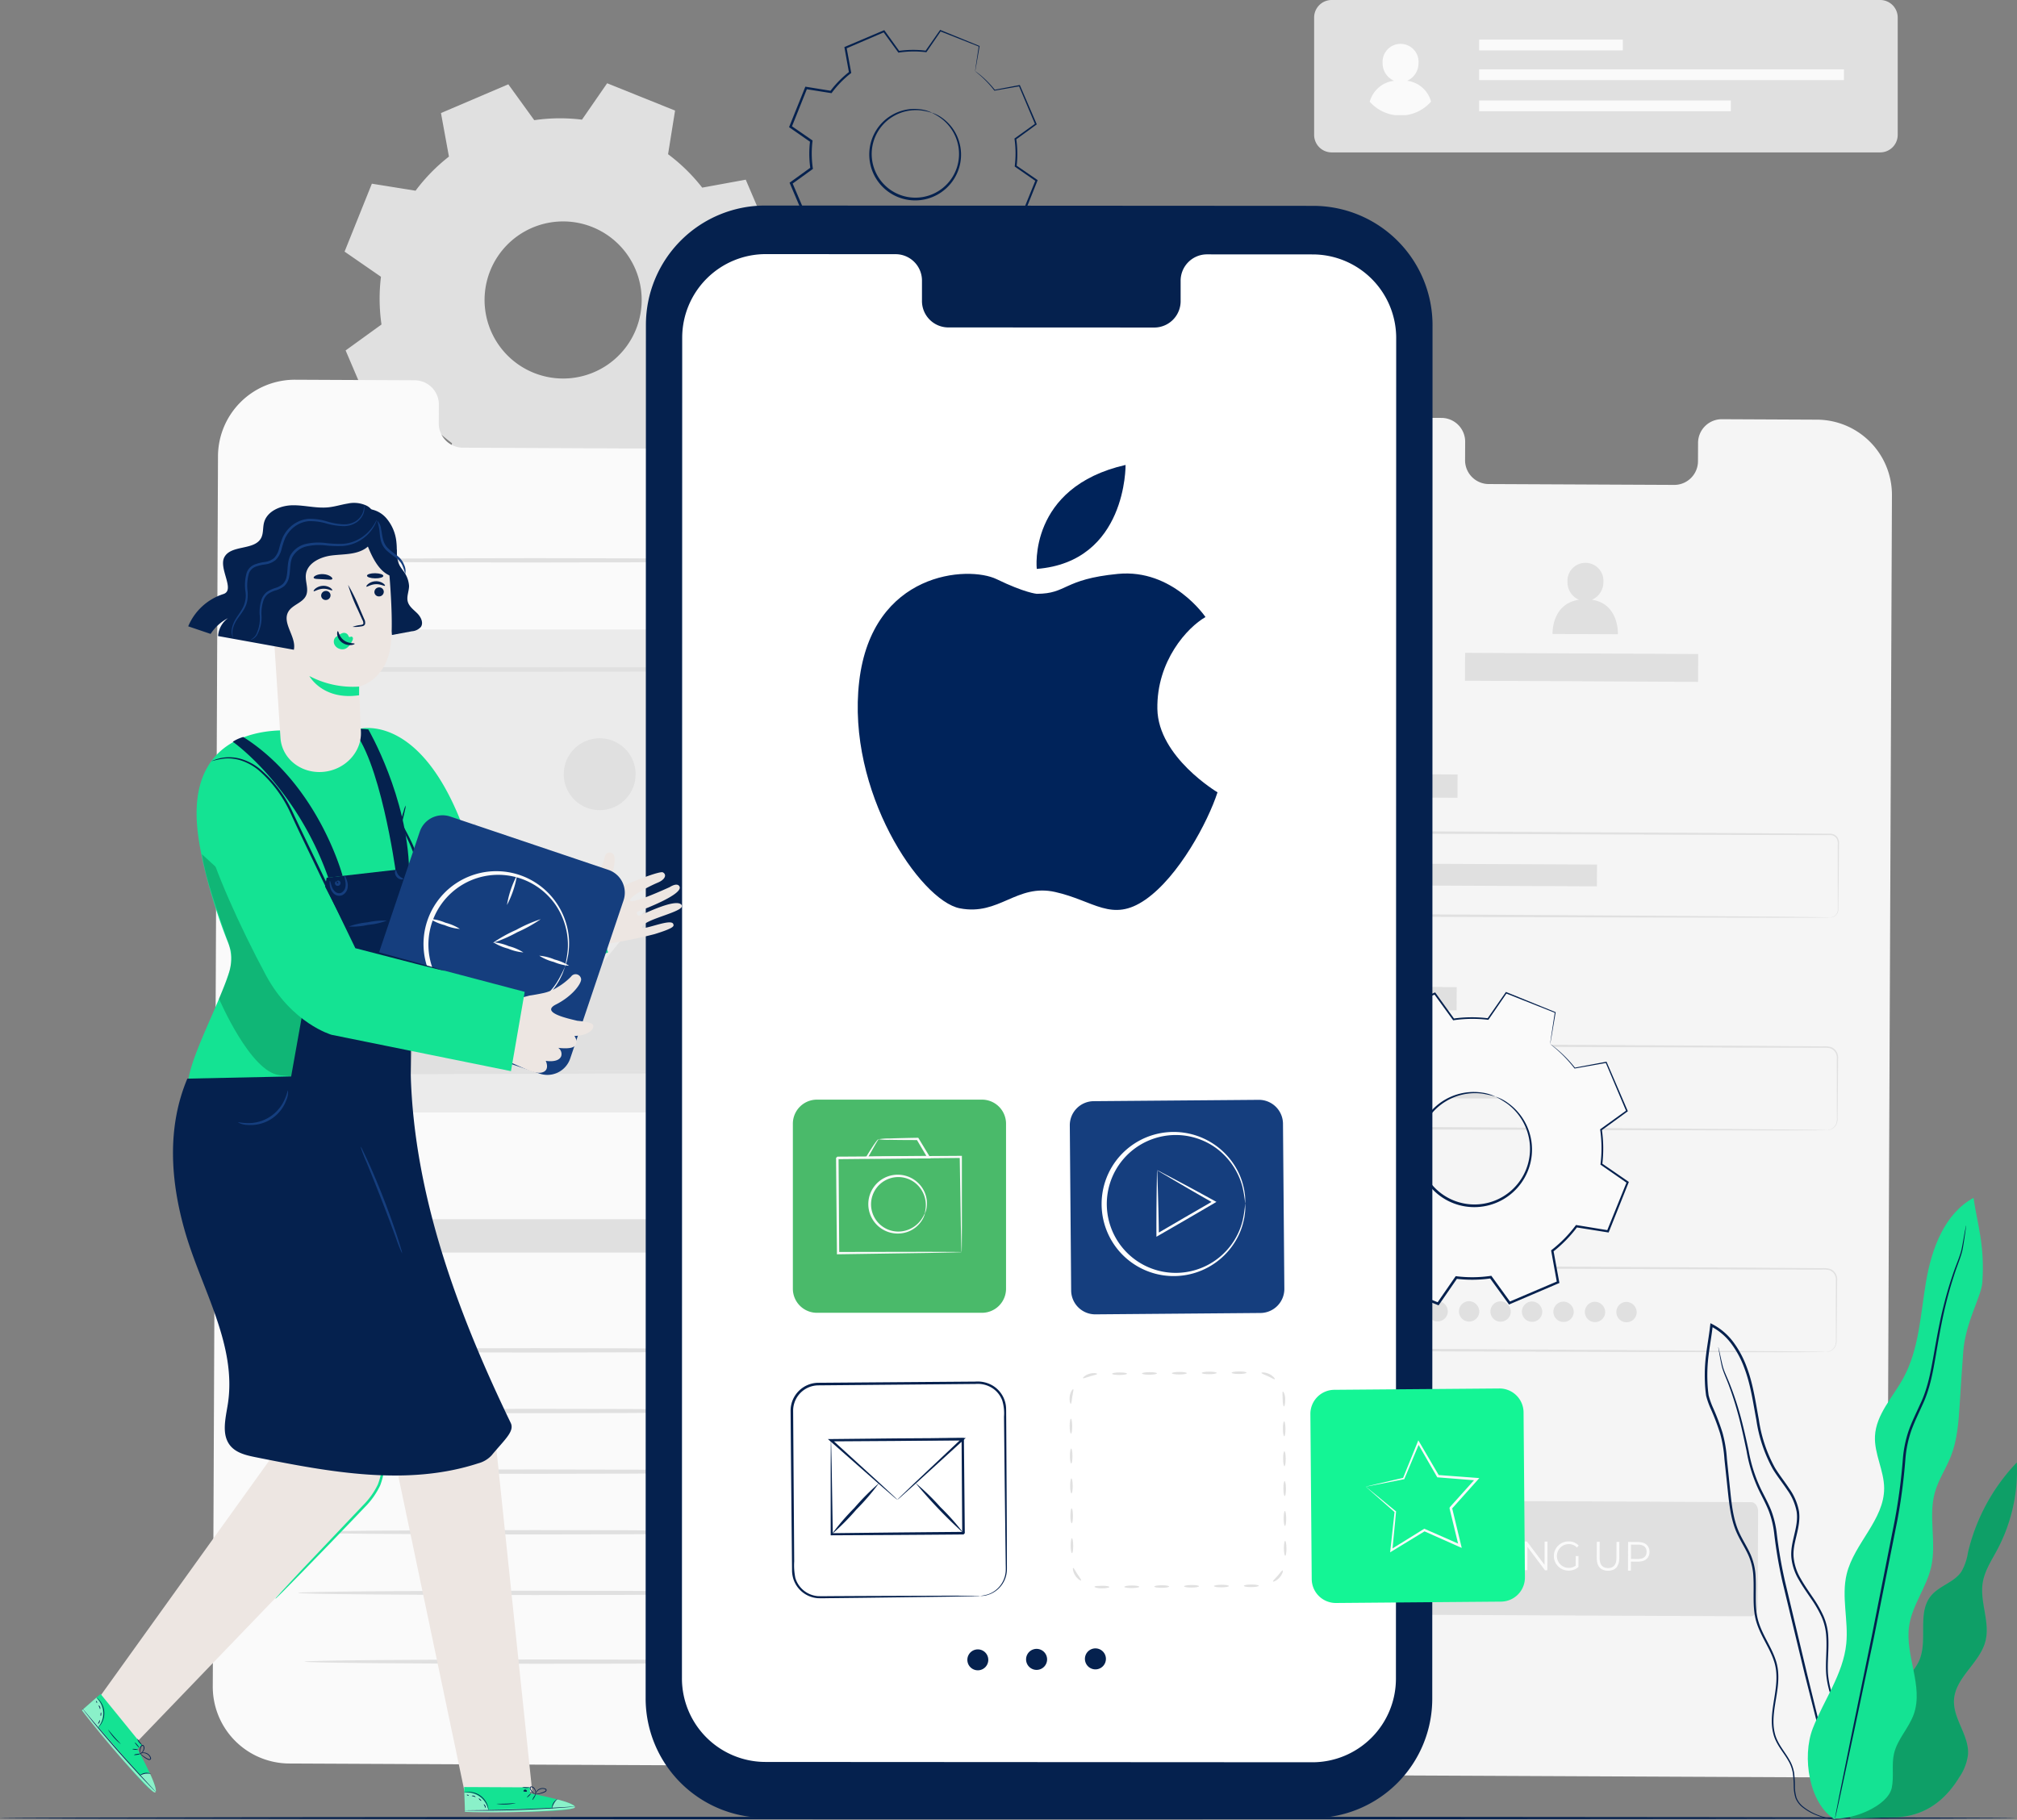 <?xml version="1.0" encoding="UTF-8"?>
<svg xmlns="http://www.w3.org/2000/svg" data-name="Group 35727" width="452.36" height="408.172" viewBox="0 0 452.36 408.172">
  <rect x="0" y="0" width="452.36" height="408.172" fill="#808080" stroke="none"/>
  <path data-name="Path 61246" d="m407.514 94.126-21.453-.1a5.328 5.328 0 0 0-5.231 5.421l-.018 3.892a5.327 5.327 0 0 1-5.232 5.421l-41.815-.193a5.333 5.333 0 0 1-5.186-5.47l.017-3.892a5.334 5.334 0 0 0-5.187-5.469l-7.545-.035-18.776-.086a16.881 16.881 0 0 0-16.958 16.808l-1.144 270.755a16.878 16.878 0 0 0 16.8 16.951l110.425.51a16.881 16.881 0 0 0 16.957-16.808l1.145-270.755a16.881 16.881 0 0 0-16.8-16.95z" style="fill:#f5f5f5"></path>
  <path data-name="Path 61247" d="m392.654 362.522-82.113-.379c-.851 0-1.535-.929-1.531-2.067l.091-21.482c0-1.138.7-2.056 1.549-2.053l82.112.379c.851 0 1.537.929 1.531 2.068l-.091 21.48c-.002 1.139-.702 2.058-1.548 2.054z" style="fill:#e0e0e0"></path>
  <path data-name="Path 61248" d="m333.244 351.351.257-.522a2.955 2.955 0 0 0 2.026.79c1.152.006 1.655-.5 1.658-1.133.008-1.765-3.786-.7-3.775-3.079 0-.947.711-1.762 2.275-1.755a3.359 3.359 0 0 1 1.9.579l-.222.541a3.067 3.067 0 0 0-1.685-.539c-1.125-.006-1.628.515-1.631 1.159-.008 1.766 3.785.717 3.775 3.061 0 .948-.728 1.754-2.3 1.746a3.246 3.246 0 0 1-2.278-.848z" style="fill:#fafafa"></path>
  <path data-name="Path 61249" d="M339.265 345.728h.651l-.027 6.436h-.651z" style="fill:#fafafa"></path>
  <path data-name="Path 61250" d="m347.062 345.76-.027 6.436h-.535l-3.933-5.241-.023 5.223h-.65l.028-6.437h.536l3.943 5.242.021-5.223z" style="fill:#fafafa"></path>
  <path data-name="Path 61251" d="M353.391 349.007h.625l-.011 2.456a3.3 3.3 0 0 1-2.262.808 3.273 3.273 0 1 1 .037-6.546 2.962 2.962 0 0 1 2.281.937l-.407.432a2.452 2.452 0 0 0-1.851-.763 2.668 2.668 0 1 0 1.579 4.844z" style="fill:#fafafa"></path>
  <path data-name="Path 61252" d="m358.106 349.5.016-3.688h.65l-.016 3.659c-.007 1.527.675 2.229 1.871 2.234s1.892-.69 1.9-2.217l.015-3.66h.633l-.014 3.688c-.008 1.848-.962 2.8-2.535 2.793s-2.526-.96-2.52-2.809z" style="fill:#fafafa"></path>
  <path data-name="Path 61253" d="M369.945 348.074c-.006 1.37-.959 2.192-2.522 2.185l-1.653-.007-.009 2.033h-.65l.028-6.436 2.3.01c1.566.004 2.512.841 2.506 2.215zm-.65 0c0-1.03-.644-1.621-1.873-1.627l-1.635-.007-.014 3.219 1.635.007c1.229 0 1.879-.584 1.887-1.6z" style="fill:#fafafa"></path>
  <path data-name="Path 61254" d="m326.9 173.707-28.488-.142-.026 5.227 28.488.142z" style="fill:#e0e0e0"></path>
  <path data-name="Path 61255" d="M410.446 205.772a2.5 2.5 0 0 0 .65-.153 1.748 1.748 0 0 0 1.073-1.49c0-1.767-.009-4.335-.016-7.631v-7.064a2.129 2.129 0 0 0-.31-1.451 1.633 1.633 0 0 0-1.31-.676H408.8l-16-.031-92.654-.343a1.5 1.5 0 0 0-1.221.617 2.137 2.137 0 0 0-.287 1.448q-.007 1.688-.016 3.362l-.029 6.656-.016 3.292a9.782 9.782 0 0 0 .047 1.559 1.5 1.5 0 0 0 .865 1 1.653 1.653 0 0 0 .685.117h.811l1.617.008 3.213.016 24.6.132c15.674.094 29.791.181 41.656.254l28.081.222 7.635.089 1.985.038c.448.012.677.033.677.033s-.229.019-.677.027l-1.985.019-7.636.019-28.082-.038-41.656-.131-24.6-.1-3.214-.014-1.617-.007h-.811a2.254 2.254 0 0 1-.9-.162 2.067 2.067 0 0 1-1.2-1.379 3.207 3.207 0 0 1-.069-.885v-.82q.008-1.639.013-3.292l.027-6.656q.008-1.675.014-3.362a7.469 7.469 0 0 1 .028-.885 2.046 2.046 0 0 1 .37-.9 2.08 2.08 0 0 1 1.689-.855l92.653.513 16 .116 1.735.014a1.94 1.94 0 0 1 1.551.812 2.413 2.413 0 0 1 .354 1.627c0 .525-.008 1.041-.012 1.545l-.049 5.518-.094 7.64a1.808 1.808 0 0 1-1.168 1.536 1.318 1.318 0 0 1-.667.096z" style="fill:#e0e0e0"></path>
  <path data-name="Path 61256" d="m358.169 193.912-52.113-.241-.023 4.886 52.114.241z" style="fill:#e0e0e0"></path>
  <path data-name="Path 61257" d="m326.7 221.4-28.488-.131-.024 5.227 28.488.131z" style="fill:#e0e0e0"></path>
  <path data-name="Path 61258" d="M409.715 253.475a4.45 4.45 0 0 0 .657-.124 2.3 2.3 0 0 0 1.4-1.255 3.013 3.013 0 0 0 .192-1.4q0-.806-.007-1.759c0-1.276-.005-2.743-.009-4.392s0-3.491 0-5.5v-1.54a2.407 2.407 0 0 0-.322-1.462 2.175 2.175 0 0 0-1.2-.933 6.807 6.807 0 0 0-1.674-.1l-15.948-.03-92.332-.343a2.037 2.037 0 0 0-2.023 1.784c-.033 1.053-.018 2.218-.029 3.317l-.029 6.632-.014 3.281a6.839 6.839 0 0 0 .07 1.546 2.046 2.046 0 0 0 .809 1.137 2.2 2.2 0 0 0 1.377.353l1.612.009 3.2.016 24.516.131 41.511.253 27.984.222 7.608.089 1.98.038c.445.012.674.033.674.033s-.228.019-.675.027l-1.98.019-7.608.02c-6.628-.01-16.185-.022-27.985-.038l-41.512-.131-24.515-.1-3.2-.014-1.611-.007a2.78 2.78 0 0 1-1.7-.452 2.615 2.615 0 0 1-1.037-1.457 7.019 7.019 0 0 1-.091-1.7q0-1.635.012-3.281l.027-6.633c.013-1.127-.009-2.2.032-3.381a2.613 2.613 0 0 1 2.6-2.292l92.332.511 15.946.116a6.922 6.922 0 0 1 1.765.122 2.478 2.478 0 0 1 1.367 1.073 2.7 2.7 0 0 1 .354 1.62q-.008.786-.011 1.54l-.049 5.5c-.014 1.655-.033 3.116-.045 4.392l-.021 1.759a3.112 3.112 0 0 1-.229 1.452 2.343 2.343 0 0 1-1.493 1.264 1.775 1.775 0 0 1-.676.068z" style="fill:#e0e0e0"></path>
  <path data-name="Path 61259" d="M326.487 271.154 298 271.023l-.024 5.227 28.488.131z" style="fill:#e0e0e0"></path>
  <path data-name="Path 61260" d="M409.5 303.229a4.448 4.448 0 0 0 .657-.123 2.3 2.3 0 0 0 1.4-1.256 3.014 3.014 0 0 0 .192-1.4q0-.809-.007-1.76c0-1.276 0-2.743-.008-4.391s0-3.491 0-5.5v-1.541a2.409 2.409 0 0 0-.323-1.461 2.181 2.181 0 0 0-1.2-.934 6.914 6.914 0 0 0-1.675-.1l-15.945-.031-92.333-.342a2.037 2.037 0 0 0-2.023 1.784c-.033 1.053-.018 2.218-.028 3.317l-.03 6.632-.014 3.281a6.9 6.9 0 0 0 .07 1.546 2.046 2.046 0 0 0 .809 1.135 2.185 2.185 0 0 0 1.377.354l1.612.008 3.2.017 24.514.13 41.511.255 27.985.22 7.608.09c.854.016 1.512.028 1.978.038.445.012.674.032.674.032s-.228.019-.674.027l-1.978.019-7.609.02-27.986-.038-41.51-.13c-7.812-.032-16.013-.063-24.515-.1l-3.2-.014-1.614-.007a2.787 2.787 0 0 1-1.7-.452 2.626 2.626 0 0 1-1.038-1.457 7.172 7.172 0 0 1-.09-1.7q0-1.633.012-3.28l.027-6.633c.013-1.127-.009-2.2.033-3.382a2.613 2.613 0 0 1 2.6-2.291l92.332.511 15.945.116a6.924 6.924 0 0 1 1.765.122 2.484 2.484 0 0 1 1.368 1.073 2.714 2.714 0 0 1 .354 1.62q-.008.786-.013 1.54l-.048 5.5c-.015 1.654-.032 3.116-.045 4.392l-.021 1.759a3.125 3.125 0 0 1-.229 1.452 2.345 2.345 0 0 1-1.492 1.264 1.835 1.835 0 0 1-.675.069z" style="fill:#e0e0e0"></path>
  <path data-name="Path 61261" d="m357.967 241.617-52.113-.241-.023 4.886 52.114.241z" style="fill:#e0e0e0"></path>
  <path data-name="Path 61262" d="M310.587 294.185a2.283 2.283 0 1 1-2.269-2.44 2.359 2.359 0 0 1 2.269 2.44z" style="fill:#e0e0e0"></path>
  <path data-name="Path 61263" d="M317.647 294.219a2.283 2.283 0 1 1-2.269-2.441 2.357 2.357 0 0 1 2.269 2.441z" style="fill:#e0e0e0"></path>
  <path data-name="Path 61264" d="M324.706 294.25a2.284 2.284 0 1 1-2.268-2.44 2.354 2.354 0 0 1 2.268 2.44z" style="fill:#e0e0e0"></path>
  <path data-name="Path 61265" d="M331.766 294.286a2.284 2.284 0 1 1-2.268-2.44 2.356 2.356 0 0 1 2.268 2.44z" style="fill:#e0e0e0"></path>
  <path data-name="Path 61266" d="M338.825 294.315a2.284 2.284 0 1 1-2.268-2.44 2.356 2.356 0 0 1 2.268 2.44z" style="fill:#e0e0e0"></path>
  <path data-name="Path 61267" d="M345.885 294.348a2.283 2.283 0 1 1-2.269-2.44 2.354 2.354 0 0 1 2.269 2.44z" style="fill:#e0e0e0"></path>
  <path data-name="Path 61268" d="M352.945 294.38a2.283 2.283 0 1 1-2.269-2.439 2.357 2.357 0 0 1 2.269 2.439z" style="fill:#e0e0e0"></path>
  <path data-name="Path 61269" d="M360 294.412a2.282 2.282 0 1 1-2.268-2.439 2.356 2.356 0 0 1 2.268 2.439z" style="fill:#e0e0e0"></path>
  <path data-name="Path 61270" d="M367.064 294.447a2.283 2.283 0 1 1-2.268-2.442 2.357 2.357 0 0 1 2.268 2.442z" style="fill:#e0e0e0"></path>
  <path data-name="Path 61271" d="M357.041 134.52a4.3 4.3 0 0 0 2.56-3.974 4.037 4.037 0 1 0-8.058-.038 4.288 4.288 0 0 0 2.568 4.011c-6.2.934-5.919 7.672-5.919 7.672l14.66.068s.332-6.81-5.811-7.739z" style="fill:#e0e0e0"></path>
  <path data-name="Path 61272" d="m380.863 146.691-52.279-.261-.031 6.251 52.279.261z" style="fill:#e0e0e0"></path>
  <path data-name="Path 61273" d="M149.839 34.593a40.309 40.309 0 0 1 7.647 7.491l9.764-1.784 6.45 15.1-8.042 5.817a40.188 40.188 0 0 1 .119 10.706l8.163 5.642-6.13 15.245-9.795-1.573a40.159 40.159 0 0 1-7.494 7.648l1.784 9.765-15.1 6.445-5.821-8.045a40.279 40.279 0 0 1-10.707.116l-5.64 8.163L99.8 109.21l1.574-9.8a40.192 40.192 0 0 1-7.647-7.493L83.958 93.7l-6.445-15.1 8.044-5.817a40.33 40.33 0 0 1-.117-10.706l-8.161-5.641L83.4 41.2l9.8 1.574a40.164 40.164 0 0 1 7.483-7.651L98.9 25.355l15.1-6.446 5.818 8.044a40.238 40.238 0 0 1 10.706-.116l5.641-8.162L151.4 24.8l-1.571 9.8zm-16.974 16.341a17.618 17.618 0 1 0 9.634 9.432 17.617 17.617 0 0 0-9.634-9.432z" style="fill-rule:evenodd;fill:#e0e0e0"></path>
  <path data-name="Path 61274" d="m179.081 85.693-21.927-.1a5.438 5.438 0 0 0-5.346 5.526l-.019 3.966a5.435 5.435 0 0 1-5.346 5.526l-42.738-.2a5.446 5.446 0 0 1-5.3-5.575l.019-3.966a5.443 5.443 0 0 0-5.3-5.574l-7.711-.037-19.191-.089A17.231 17.231 0 0 0 48.89 102.3l-1.172 275.96a17.228 17.228 0 0 0 17.173 17.277l112.861.52a17.228 17.228 0 0 0 17.331-17.131l1.169-275.958a17.224 17.224 0 0 0-17.171-17.275z" style="fill:#fafafa"></path>
  <path data-name="Path 61275" d="M177.234 273.463H65.559v7.471h111.675z" style="fill:#e0e0e0"></path>
  <path data-name="Path 61276" d="M173.252 302.875c0 .269-23.837.488-53.234.488s-53.239-.219-53.239-.488 23.829-.489 53.239-.489 53.234.219 53.234.489z" style="fill:#e0e0e0"></path>
  <path data-name="Path 61277" d="M173.252 125.68c0 .269-23.837.487-53.234.487s-53.239-.218-53.239-.487 23.829-.489 53.239-.489 53.234.218 53.234.489z" style="fill:#e0e0e0"></path>
  <path data-name="Path 61278" d="M173.252 316.473c0 .27-23.837.489-53.234.489s-53.239-.218-53.239-.489 23.829-.487 53.239-.487 53.234.214 53.234.487z" style="fill:#e0e0e0"></path>
  <path data-name="Path 61279" d="M173.252 330.073c0 .269-23.837.487-53.234.487s-53.239-.218-53.239-.487 23.829-.488 53.239-.488 53.234.215 53.234.488z" style="fill:#e0e0e0"></path>
  <path data-name="Path 61280" d="M173.252 343.672c0 .269-23.837.489-53.234.489s-53.239-.219-53.239-.489 23.829-.49 53.239-.49 53.234.218 53.234.49z" style="fill:#e0e0e0"></path>
  <path data-name="Path 61281" d="M173.252 357.269c0 .27-23.837.489-53.234.489s-53.239-.218-53.239-.489 23.829-.487 53.239-.487 53.234.218 53.234.487z" style="fill:#e0e0e0"></path>
  <path data-name="Path 61282" d="M174.775 372.689c0 .269-23.837.489-53.234.489s-53.24-.219-53.24-.489 23.833-.488 53.24-.488 53.234.218 53.234.488z" style="fill:#e0e0e0"></path>
  <path data-name="Path 61283" d="M178.735 141.185H66.778V249.5h111.957z" style="fill:#ebebeb"></path>
  <path data-name="Path 61284" d="m75.458 240.231 30.971-55.739 25.333 35.626 15.392-18.918 22.9 39.032z" style="fill:#e0e0e0"></path>
  <path data-name="Path 61285" d="M142.552 173.651a8.058 8.058 0 1 1-2.36-5.7 8.058 8.058 0 0 1 2.36 5.7z" style="fill:#e0e0e0"></path>
  <path data-name="Path 61286" d="M170.054 240.533a3.661 3.661 0 0 1-.027-.444l-.025-1.263-.053-4.874-.119-18.395-.235-65.4.459.456-94.587.076c-.129.111 1-1 .524-.518v24.315q-.008 11.942-.012 23.341c-.019 15.17-.037 29.512-.051 42.7l-.465-.464 68.4.237 19.291.121 5.118.055 1.325.025a3.313 3.313 0 0 1 .467.027 2.387 2.387 0 0 1-.414.027l-1.276.027c-1.185.011-2.864.031-5.026.053l-19.187.122c-16.651.058-40.336.14-68.693.236H75v-.467c-.014-13.193-.033-27.535-.051-42.7q0-11.381-.013-23.341V150.17c-.474.467.648-.668.544-.549 34.714.029 67.189.054 94.587.075h.459v.459c-.1 27.169-.178 49.8-.235 65.691-.05 7.844-.092 14.021-.119 18.293q-.033 3.087-.053 4.787l-.025 1.213a1.941 1.941 0 0 1-.04.394z" style="fill:#e0e0e0"></path>
  <path data-name="Path 61287" d="M421.674 0H298.657a3.932 3.932 0 0 0-3.932 3.932V30.25a3.932 3.932 0 0 0 3.932 3.932h123.017a3.932 3.932 0 0 0 3.932-3.932V3.932A3.932 3.932 0 0 0 421.674 0z" style="fill:#e0e0e0"></path>
  <path data-name="Path 61288" d="M315.578 18.119a4.3 4.3 0 0 0 2.56-3.974 4.037 4.037 0 1 0-8.058-.038 4.286 4.286 0 0 0 2.572 4.012 6.448 6.448 0 0 0-5.457 4.687 9.132 9.132 0 0 0 5.59 3.013l2.483.012a9.137 9.137 0 0 0 5.676-3.036 6.346 6.346 0 0 0-5.366-4.676z" style="fill:#fafafa"></path>
  <path data-name="Path 61289" d="M363.956 8.886h-32.22V11.3h32.22z" style="fill:#fafafa"></path>
  <path data-name="Path 61290" d="M388.188 22.542h-56.452v2.416h56.452z" style="fill:#fafafa"></path>
  <path data-name="Path 61291" d="M413.546 15.548h-81.81v2.416h81.81z" style="fill:#fafafa"></path>
  <path data-name="Path 61292" d="M452.053 407.771c0 .16-101.2.288-226.016.288-124.855 0-226.037-.128-226.037-.288s101.182-.289 226.037-.289c124.812 0 226.016.13 226.016.289z" style="fill:#05214e"></path>
  <path data-name="Path 61293" d="M421.2 387.122c-.744-2.953 1.206-5.9 3.386-8.03s4.781-4.03 5.925-6.853c1.853-4.573-.569-10.522 2.57-14.328 1.847-2.239 5.14-2.973 6.782-5.367a12.294 12.294 0 0 0 1.489-4.287 43.625 43.625 0 0 1 10.965-20.239 37.841 37.841 0 0 1-4.368 19.541c-1.276 2.4-2.839 4.732-3.273 7.413-.7 4.354 1.7 8.856.608 13.128-1.252 4.885-6.766 8.13-7.055 13.165-.245 4.257 3.445 8.016 3.144 12.27a11.482 11.482 0 0 1-1.923 5.038c-3.323 5.455-8.181 9.2-15.512 9.034l-8.981.263z" style="fill:#14e393"></path>
  <g data-name="Group 37245" style="opacity:.3">
    <path data-name="Path 61294" d="M421.2 387.122c-.744-2.953 1.206-5.9 3.386-8.03s4.781-4.03 5.925-6.853c1.853-4.573-.569-10.522 2.57-14.328 1.847-2.239 5.14-2.973 6.782-5.367a12.294 12.294 0 0 0 1.489-4.287 43.625 43.625 0 0 1 10.965-20.239 37.841 37.841 0 0 1-4.368 19.541c-1.276 2.4-2.839 4.732-3.273 7.413-.7 4.354 1.7 8.856.608 13.128-1.252 4.885-6.766 8.13-7.055 13.165-.245 4.257 3.445 8.016 3.144 12.27a11.482 11.482 0 0 1-1.923 5.038c-3.323 5.455-8.181 9.2-15.512 9.034l-8.981.263z"></path>
  </g>
  <path data-name="Path 61295" d="M413.137 408.1a7.2 7.2 0 0 1-2.471-.068 15.006 15.006 0 0 1-2.913-.751 12.382 12.382 0 0 1-3.594-1.994 5.051 5.051 0 0 1-1.471-1.984 9.257 9.257 0 0 1-.407-2.685 26.137 26.137 0 0 0-.194-2.906 8.026 8.026 0 0 0-1.08-2.9c-1.049-1.866-2.8-3.636-3.35-6.165-.6-2.487-.144-5.172.289-7.87s.852-5.624-.162-8.437c-.947-2.814-2.9-5.359-3.869-8.531-.962-3.2-.485-6.64-.674-10.033a13.3 13.3 0 0 0-1.141-4.993c-.718-1.593-1.717-3.1-2.495-4.776-1.574-3.392-1.833-7.227-2.249-10.987q-.3-2.841-.612-5.742a28.129 28.129 0 0 0-.965-5.748 50.674 50.674 0 0 0-2.116-5.564 18.463 18.463 0 0 1-1.025-2.909 29.065 29.065 0 0 1-.273-3.09 36.368 36.368 0 0 1 .275-6.215c.256-2.07.64-4.123.875-6.2l.042-.358.049-.413.367.186a13.858 13.858 0 0 1 4.811 4.107 22.031 22.031 0 0 1 2.939 5.49c1.478 3.866 2 7.912 2.73 11.775a31.921 31.921 0 0 0 3.628 10.881c.975 1.6 2.157 3.072 3.189 4.637a12.7 12.7 0 0 1 2.2 5.131c.51 3.8-1.6 7.125-1.185 10.492a11.652 11.652 0 0 0 1.611 4.669c.808 1.439 1.758 2.775 2.66 4.118a26.388 26.388 0 0 1 2.387 4.156 13.121 13.121 0 0 1 1.078 4.508c.2 3.03-.245 5.9-.039 8.613a19.8 19.8 0 0 0 2.175 7.392c1.073 2.216 2.27 4.221 3.271 6.164a31.064 31.064 0 0 1 1.345 2.869 14.061 14.061 0 0 1 .772 2.842 17.931 17.931 0 0 1 .038 5.126 12.9 12.9 0 0 1-2.607 6.521 6.161 6.161 0 0 1-.731.783 3.581 3.581 0 0 1-.592.5 9.873 9.873 0 0 1-.516.358 11.352 11.352 0 0 0 1.749-1.709 13 13 0 0 0 2.474-6.478 17.809 17.809 0 0 0-.085-5.051 13.807 13.807 0 0 0-.779-2.777c-.377-.928-.846-1.871-1.353-2.831-1.009-1.925-2.22-3.923-3.317-6.151a20.163 20.163 0 0 1-2.25-7.523c-.22-2.771.213-5.652 0-8.61a12.692 12.692 0 0 0-1.058-4.357 26.011 26.011 0 0 0-2.36-4.073c-.9-1.334-1.863-2.674-2.694-4.144a12.129 12.129 0 0 1-1.686-4.86c-.412-3.586 1.684-6.932 1.164-10.466a12.178 12.178 0 0 0-2.125-4.907c-1.017-1.536-2.206-3-3.209-4.65a32.414 32.414 0 0 1-3.712-11.062c-.741-3.886-1.26-7.888-2.712-11.676a21.408 21.408 0 0 0-2.861-5.346 13.323 13.323 0 0 0-4.608-3.937l.415-.227-.042.362c-.238 2.1-.625 4.156-.877 6.2a35.659 35.659 0 0 0-.272 6.119 29.251 29.251 0 0 0 .258 3 18.162 18.162 0 0 0 .993 2.8 51.033 51.033 0 0 1 2.132 5.631 28.641 28.641 0 0 1 .977 5.844q.306 2.9.6 5.746c.408 3.775.668 7.549 2.183 10.823.749 1.631 1.747 3.139 2.486 4.786a13.825 13.825 0 0 1 1.174 5.177c.175 3.466-.3 6.85.626 9.926s2.857 5.621 3.831 8.524c1.042 2.933.586 5.963.143 8.645-.449 2.7-.9 5.329-.335 7.72.505 2.415 2.2 4.17 3.272 6.088a8.3 8.3 0 0 1 1.1 3.01 26.032 26.032 0 0 1 .173 2.94 9.088 9.088 0 0 0 .368 2.612 4.809 4.809 0 0 0 1.383 1.9 12.307 12.307 0 0 0 3.506 2 15.533 15.533 0 0 0 2.872.8 11.42 11.42 0 0 0 1.826.187c.416-.017.63-.004.63-.004z" style="fill:#05214e"></path>
  <path data-name="Path 61296" d="M385.366 302.149a1.094 1.094 0 0 1 .085.273l.194.81c.172.708.377 1.777.708 3.113s1.151 2.841 1.838 4.7c.713 1.844 1.436 3.981 2.1 6.382s1.263 5.06 1.881 7.913a33.24 33.24 0 0 0 2.828 8.786c.728 1.463 1.548 2.943 2.2 4.563a21.187 21.187 0 0 1 1.264 5.16 104.243 104.243 0 0 0 1.874 10.874l4.958 20.777 4.16 16.947 2.755 11.437c.3 1.318.546 2.36.721 3.116l.173.814a1 1 0 0 1 .04.283 1.083 1.083 0 0 1-.1-.268l-.229-.8-.825-3.091c-.706-2.736-1.7-6.617-2.933-11.392l-4.279-16.917-5.007-20.783a102.393 102.393 0 0 1-1.87-10.919 20.774 20.774 0 0 0-1.216-5.035c-.626-1.577-1.433-3.051-2.161-4.53a33.439 33.439 0 0 1-2.816-8.921c-.6-2.859-1.165-5.514-1.808-7.907s-1.325-4.529-2.006-6.374c-.65-1.853-1.429-3.38-1.753-4.757-.3-1.369-.469-2.427-.6-3.147-.057-.333-.1-.6-.137-.822a1.056 1.056 0 0 1-.039-.285z" style="fill:#05214e"></path>
  <path data-name="Path 61297" d="M411.551 408.115c-5.845-3.52-7.467-14.112-4.985-20.467s6.8-12.15 7.5-18.937c.537-5.218-1.141-10.585.1-15.681 1.681-6.876 8.433-12.171 8.4-19.25-.021-3.973-2.259-7.721-2.057-11.688.249-4.865 4.006-8.7 6.344-12.979 3.578-6.543 3.855-14.3 5.108-21.65s4.1-15.214 10.642-18.793c.927 6.252 2.548 10.539 1.983 19-.2 3.038-3.766 8.836-4.284 15.493-.31 3.979-.532 7.965-.8 11.947-.259 3.876-.533 7.822-1.943 11.441-1.08 2.773-2.806 5.289-3.612 8.153-1.519 5.39.4 11.248-.83 16.711-1.043 4.628-4.273 8.6-4.955 13.293-.958 6.6 3.276 13.481 1.052 19.765-1.1 3.118-3.688 5.613-4.434 8.836-.58 2.5.021 5.155-.505 7.667-.849 4.047-8.6 7.15-12.722 6.876" style="fill:#14e393"></path>
  <path data-name="Path 61298" d="M440.947 274.86a1.67 1.67 0 0 1-.028.353l-.137 1.026c-.141.9-.3 2.226-.614 3.936-.338 1.721-1.235 3.655-1.959 5.989-.761 2.327-1.521 5.013-2.2 8.02s-1.265 6.332-1.873 9.913c-.628 3.555-1.271 7.483-3.071 11.205-.833 1.87-1.767 3.741-2.47 5.737a25.775 25.775 0 0 0-1.273 6.331 128.217 128.217 0 0 1-1.8 13.652l-5.213 26.067-4.487 21.229-3.073 14.3-.864 3.883-.239 1.007a1.55 1.55 0 0 1-.1.339 1.729 1.729 0 0 1 .043-.351l.183-1.018.759-3.9 2.894-14.34 4.365-21.255 5.166-26.059a129.527 129.527 0 0 0 1.8-13.608 26.285 26.285 0 0 1 1.316-6.458c.726-2.037 1.672-3.916 2.506-5.77 1.788-3.667 2.43-7.5 3.084-11.07.628-3.575 1.232-6.913 1.946-9.923s1.494-5.7 2.289-8.03c.759-2.342 1.684-4.258 2.045-5.935.345-1.679.542-3.016.718-3.906l.2-1.017a1.6 1.6 0 0 1 .087-.347z" style="fill:#05214e"></path>
  <path data-name="Path 61299" d="M209.016 25.286a7.606 7.606 0 0 1 2.227 1.116 10.005 10.005 0 0 1 3.9 5.493 10.13 10.13 0 0 1 .21 4.726 10.295 10.295 0 1 1-18.761-7.54 10.126 10.126 0 0 1 3.422-3.267 10 10 0 0 1 6.619-1.264 7.575 7.575 0 0 1 2.379.734c-.022.068-.84-.313-2.409-.512a10.018 10.018 0 0 0-6.381 1.391A9.793 9.793 0 1 0 214.751 32a10.025 10.025 0 0 0-3.643-5.42c-1.269-.939-2.123-1.229-2.092-1.294z" style="fill:#05214e"></path>
  <path data-name="Path 61300" d="M218.7 15.962a2.187 2.187 0 0 1 .035-.352c.035-.26.084-.609.147-1.061l.623-4.192.056.1-8.715-3.443.175-.052-3.2 4.669-.058.084-.1-.012a22.977 22.977 0 0 0-6.062.086l-.113.018-.068-.094-3.333-4.58.247.068-8.609 3.7.134-.25 1.028 5.57.027.142-.114.09a22.785 22.785 0 0 0-4.219 4.323l-.09.121-.15-.023-5.591-.89.279-.158-3.483 8.7-.1-.32 4.659 3.214.137.094-.021.165a22.879 22.879 0 0 0 .072 6.035l.024.167-.137.1-4.586 3.319.094-.34c1.167 2.728 2.416 5.653 3.682 8.617l-.316-.169 5.573-1.018.172-.032.107.137a22.719 22.719 0 0 0 4.3 4.218l.113.278v.039l-.007.044-.014.088-.028.176-.056.352-.113.7-.226 1.4q-.224 1.4-.448 2.787l-.177-.312 8.7 3.5-.342.1 3.221-4.656.1-.142.169.021a22.681 22.681 0 0 0 6.035-.062l.167-.023.1.136 3.317 4.592-.33-.091 8.621-3.67-.156.292q-.515-2.836-1.01-5.573l-.029-.155.124-.1a22.7 22.7 0 0 0 4.234-4.308l.092-.122.148.024 5.588.906-.26.147c1.235-3.055 2.4-5.941 3.513-8.687l.079.264-4.649-3.23-.1-.072v-.114a22.866 22.866 0 0 0-.049-6.056l-.017-.115.093-.066 4.6-3.3-.056.2c-1.41-3.345-2.611-6.2-3.64-8.635l.143.076-5.579.981-.055.01-.034-.044a23.808 23.808 0 0 0-3.136-3.351c-.372-.317-.658-.558-.866-.737a2.375 2.375 0 0 1-.285-.246 2.884 2.884 0 0 1 .315.208c.2.15.507.376.9.7a22.213 22.213 0 0 1 3.224 3.308l-.09-.034 5.565-1.053.1-.019.041.1 3.715 8.6.054.125-.111.08-4.578 3.336.076-.181a23.11 23.11 0 0 1 .088 6.164l-.088-.2 4.666 3.208.145.1-.065.165-3.477 8.7-.071.177-.189-.03-5.592-.887.24-.1a23.233 23.233 0 0 1-4.317 4.418l.1-.249q.5 2.735 1.024 5.571l.039.208-.195.083-8.62 3.687-.2.086-.128-.178-3.323-4.586.266.113a23.231 23.231 0 0 1-6.184.07l.267-.12-3.219 4.666-.13.188-.213-.085-8.7-3.492-.214-.085.037-.227.448-2.787.226-1.4.113-.7.057-.352.028-.176.014-.088.007-.044v-.039c.224.554.061.153.111.277a23.233 23.233 0 0 1-4.413-4.326l.278.106-5.573 1.016-.225.041-.09-.21-3.674-8.621-.089-.208.183-.132 4.593-3.316-.113.266a23.435 23.435 0 0 1-.063-6.182l.116.259-4.654-3.233-.176-.123.08-.2 3.5-8.692.078-.192.2.033 5.588.906-.238.1a23.188 23.188 0 0 1 4.328-4.4l-.088.23c-.352-1.949-.7-3.848-1.007-5.574l-.032-.179.167-.071 8.626-3.658.152-.064.1.133 3.307 4.6-.181-.076a23.158 23.158 0 0 1 6.157-.048l-.16.072c1.17-1.674 2.26-3.242 3.241-4.642l.068-.1.107.044 8.675 3.544.069.028-.012.072q-.464 2.7-.713 4.139l-.194 1.069a2.91 2.91 0 0 1-.081.366z" style="fill:#05214e"></path>
  <path data-name="Path 61301" d="M347.654 234.162a29.079 29.079 0 0 1 5.52 5.406l7.047-1.286 4.653 10.9-5.8 4.2a29.017 29.017 0 0 1 .085 7.727l5.891 4.072-4.42 11-7.07-1.135a28.971 28.971 0 0 1-5.408 5.52l1.286 7.048-10.9 4.653-4.2-5.8a29.108 29.108 0 0 1-7.728.083l-4.071 5.892-11-4.419 1.135-7.071a28.966 28.966 0 0 1-5.519-5.408l-7.049 1.287-4.653-10.9 5.807-4.2a29.059 29.059 0 0 1-.085-7.727l-5.89-4.071 4.418-11 7.071 1.135a28.971 28.971 0 0 1 5.408-5.52l-1.287-7.048 10.9-4.653 4.2 5.806a29.058 29.058 0 0 1 7.727-.084l4.071-5.891 11 4.419-1.134 7.071zM335.4 245.956a12.716 12.716 0 1 0 6.954 6.808 12.711 12.711 0 0 0-6.954-6.808z" style="fill-rule:evenodd;fill:#fafafa"></path>
  <path data-name="Path 61302" d="M335.4 245.956a9.956 9.956 0 0 1 2.8 1.436 12.824 12.824 0 0 1 5.156 12.889 12.955 12.955 0 1 1-23.614-9.488 12.815 12.815 0 0 1 12.643-5.735 9.929 9.929 0 0 1 3.013.9 25.766 25.766 0 0 0-3.044-.677 12.667 12.667 0 0 0-8.1 1.744 12.457 12.457 0 1 0 18.455 7.416 12.666 12.666 0 0 0-4.643-6.865 25.483 25.483 0 0 0-2.666-1.62z" style="fill:#05214e"></path>
  <path data-name="Path 61303" d="M347.654 234.162s.01-.147.051-.448l.193-1.344.8-5.294.057.1-11.018-4.369.175-.052-4.052 5.9-.058.084-.1-.012a29.078 29.078 0 0 0-7.679.1l-.113.017-.068-.093-4.212-5.8.247.069-10.892 4.671.134-.249c.4 2.181.844 4.583 1.3 7.045l.027.142-.114.09a28.87 28.87 0 0 0-5.355 5.481l-.09.121-.15-.024-7.071-1.128.279-.157-4.408 11-.1-.321 5.892 4.068.137.094-.021.164a29.015 29.015 0 0 0 .09 7.654l.024.167-.137.1-5.8 4.2.094-.34 4.656 10.9-.32-.159 7.049-1.288.172-.032.107.138a28.809 28.809 0 0 0 5.459 5.349h.006l.14.106-.028.171-1.135 7.071-.177-.312 11 4.421-.341.1 4.073-5.89.1-.141.171.021a28.79 28.79 0 0 0 7.652-.08l.167-.024.1.137 4.2 5.807-.331-.092 10.9-4.643-.157.291-1.279-7.049-.028-.154.123-.1a28.846 28.846 0 0 0 5.367-5.465l.091-.122.15.024 7.059 1.156-.26.147 4.438-10.99.08.264-5.883-4.083-.1-.071.016-.125a28.871 28.871 0 0 0-.068-7.674l-.016-.115.093-.066 5.815-4.183-.056.2-4.614-10.917.142.076-7.053 1.251-.057.01-.034-.044a29.9 29.9 0 0 0-3.981-4.231c-.481-.424-.855-.722-1.1-.926s-.364-.307-.364-.307.142.089.394.269.639.479 1.132.891a28.369 28.369 0 0 1 4.067 4.19l-.09-.034 7.04-1.323.1-.019.041.1 4.689 10.885.054.125-.111.081-5.8 4.219.076-.181a29.247 29.247 0 0 1 .1 7.78l-.088-.2 5.9 4.06.146.1-.066.165-4.4 11-.071.177-.189-.03-7.072-1.126.239-.1a29.3 29.3 0 0 1-5.449 5.574l.1-.25 1.294 7.047.039.208-.2.084-10.9 4.66-.2.086-.13-.178-4.2-5.8.266.112a29.312 29.312 0 0 1-7.8.089l.267-.12-4.068 5.892-.131.188-.212-.085-11-4.417-.214-.085.037-.227q.566-3.513 1.135-7.071l.113.276h.002a29.316 29.316 0 0 1-5.569-5.458l.278.106-7.049 1.286-.225.041-.09-.21-4.648-10.9-.089-.208.183-.132 5.808-4.2-.113.266a29.522 29.522 0 0 1-.081-7.8l.116.259-5.887-4.077-.177-.122.081-.2 4.429-10.995.076-.191.2.033 7.069 1.144-.238.1a29.249 29.249 0 0 1 5.461-5.559l-.089.23c-.445-2.465-.881-4.868-1.276-7.05l-.032-.179.167-.071 10.908-4.632.152-.064.1.133c1.47 2.04 2.882 4 4.186 5.815l-.181-.076a29.292 29.292 0 0 1 7.775-.065l-.159.072 4.089-5.878.068-.1.109.043L348.826 227l.069.029-.012.072-.89 5.242c-.1.583-.183 1.029-.24 1.35s-.099.469-.099.469z" style="fill:#05214e"></path>
  <path data-name="Path 61304" d="m294.433 407.771-122.88-.073a26.766 26.766 0 0 1-26.753-26.773l.061-308.067A26.767 26.767 0 0 1 171.645 46.1l122.882.072a26.768 26.768 0 0 1 26.752 26.768l-.061 308.068a26.767 26.767 0 0 1-26.785 26.763z" style="fill:#05214e"></path>
  <path data-name="Path 61305" d="m294.394 57.064-23.824-.013a5.918 5.918 0 0 0-5.786 6.044v4.321A5.917 5.917 0 0 1 259 73.461l-46.441-.023a5.925 5.925 0 0 1-5.785-6.051v-4.323a5.922 5.922 0 0 0-5.785-6.051l-8.378-.006-20.853-.012A18.747 18.747 0 0 0 153 75.738l-.059 300.7a18.746 18.746 0 0 0 18.735 18.751l122.637.071a18.746 18.746 0 0 0 18.757-18.742l.059-300.7a18.748 18.748 0 0 0-18.736-18.754z" style="fill:#fff"></path>
  <path data-name="Path 61306" d="M219.769 357.952a9.164 9.164 0 0 0 1.789-.351 5.9 5.9 0 0 0 4-5.218c.038-.615-.007-1.3-.006-1.988l-.061-4.532-.134-11.049c-.049-4.09-.094-8.579-.146-13.39l-.038-3.671a9.941 9.941 0 0 0-.4-3.653 5.7 5.7 0 0 0-2.33-2.83 6.1 6.1 0 0 0-3.7-.86l-35.216.314a5.691 5.691 0 0 0-5.647 5.6l.062 8.977.123 16.987.053 7.911a14.4 14.4 0 0 0 .251 3.7 5.741 5.741 0 0 0 5.064 4.1c1.122.042 2.291 0 3.4 0l6.426-.034 19.392-.069 5.272.011 1.371.017a2.809 2.809 0 0 1 .467.027 2.814 2.814 0 0 1-.467.033l-1.37.04-5.272.1-19.389.251-6.425.072c-1.126 0-2.239.051-3.437.011a6.216 6.216 0 0 1-5.5-4.42 6.627 6.627 0 0 1-.266-1.924l-.019-1.909-.078-7.911c-.051-5.414-.1-11.1-.157-16.986q-.034-4.422-.072-8.993a6.268 6.268 0 0 1 6.218-6.169l35.216-.268a6.638 6.638 0 0 1 3.977.95 6.216 6.216 0 0 1 2.529 3.092 5.945 5.945 0 0 1 .392 1.941c.024.647.013 1.262.022 1.888l.023 3.671.075 13.391c.023 4.091.034 7.793.049 11.05 0 1.624.009 3.137.013 4.532-.009.7.028 1.354-.02 2.008a6.107 6.107 0 0 1-.417 1.792 6.047 6.047 0 0 1-3.8 3.518 4.851 4.851 0 0 1-1.817.241z" style="fill:#05214e"></path>
  <path data-name="Path 61307" d="M186.362 323.033a2.968 2.968 0 0 1 .524-.035l1.581-.044 6.035-.12 21.414-.307h.263v.264l.2 21.088c.064-.06-.545.553-.291.294h-1.026l-1.03.009-2.045.016-4.018.031-7.709.053-13.723.073h-.237V328.7l.024-4.221.018-1.092a1.847 1.847 0 0 1 .022-.356 2.61 2.61 0 0 1 .029.4l.037 1.134.094 4.274.249 15.274-.236-.232 13.722-.154 7.708-.074 4.019-.035 2.044-.018 1.03-.009h1.027c.257-.26-.342.356-.281.288-.052-7.548-.1-14.709-.147-21.088l.264.26-21.245.045-6.1-.02-1.634-.018a4.56 4.56 0 0 1-.582-.025z" style="fill:#05214e"></path>
  <path data-name="Path 61308" d="M201.252 336.385a2.29 2.29 0 0 1 .274-.3l.792-.779 2.979-2.858 10.445-9.856.179.452-14.775.15-14.781.094.173-.455 10.607 9.684 3.025 2.807.805.765a2.178 2.178 0 0 1 .277.291 11.618 11.618 0 0 1-1.089-.891c-.765-.664-1.8-1.558-3.079-2.666l-10.9-9.6-.508-.449.68-.007 14.78-.15 14.777-.094h.681l-.5.456-10.737 9.781-3.027 2.711a11.317 11.317 0 0 1-1.078.914z" style="fill:#05214e"></path>
  <path data-name="Path 61309" d="M197.119 332.678a52.811 52.811 0 0 1-5.079 5.918 53.236 53.236 0 0 1-5.5 5.526 52.812 52.812 0 0 1 5.079-5.918 53.233 53.233 0 0 1 5.5-5.526z" style="fill:#05214e"></path>
  <path data-name="Path 61310" d="M216.094 343.876a105.462 105.462 0 0 1-10.77-11.266 53.058 53.058 0 0 1 5.593 5.434 53.066 53.066 0 0 1 5.177 5.832z" style="fill:#05214e"></path>
  <path data-name="Path 61311" d="M220.228 246.638h-37.01a5.4 5.4 0 0 0-5.4 5.4v37.01a5.4 5.4 0 0 0 5.4 5.4h37.01a5.4 5.4 0 0 0 5.4-5.4V252.04a5.4 5.4 0 0 0-5.4-5.402z" style="fill:#4aba6a"></path>
  <path data-name="Path 61312" d="M215.659 280.834a2.861 2.861 0 0 1-.03-.413l-.037-1.157c-.023-1.052-.056-2.509-.1-4.341l-.25-15.439.239.236-27.691.28c-.065.063.538-.549.284-.287v.714l.006.717.012 1.427.021 2.82q.022 2.794.04 5.483l.063 10.186-.261-.257 19.928-.035 5.7.022 1.525.019a3.977 3.977 0 0 1 .546.026 2.825 2.825 0 0 1-.486.034l-1.474.042-5.637.116-20.094.3h-.263v-.261c-.032-3.194-.068-6.609-.1-10.186l-.051-5.483-.024-2.819-.012-1.428-.007-.717v-.717c-.256.258.348-.358.288-.294l27.693-.178h.239v.238c0 6.444 0 11.792.006 15.59-.011 1.811-.02 3.25-.025 4.289l-.018 1.111a1.7 1.7 0 0 1-.03.362z" style="fill:#fafafa"></path>
  <path data-name="Path 61313" d="M197.043 255.521a14.129 14.129 0 0 1 2.422-.172c1.536-.057 3.725-.112 6.331-.157h.145l.078.127 2.47 4.074.258.426h-.5c-.844.009-1.724.018-2.622.025-4.369.037-8.333.039-11.225.012h-.366l.184-.308c1.563-2.6 2.674-4.166 2.826-4.028 0 0-.267.376-.693 1.11l-1.774 3.125-.181-.31c2.891-.074 6.854-.138 11.224-.174l2.622-.019-.241.431-2.422-4.1.222.124c-2.607 0-4.8-.021-6.333-.052a14.149 14.149 0 0 1-2.425-.134z" style="fill:#fafafa"></path>
  <path data-name="Path 61314" d="M207.428 272.15c-.058-.017.142-.549.2-1.542a6.332 6.332 0 0 0-1.116-3.938 6.11 6.11 0 1 0-3.158 9.259 6.332 6.332 0 0 0 3.289-2.435c.561-.821.729-1.366.784-1.344.019.007-.014.143-.1.4a4.906 4.906 0 0 1-.5 1.068 6.336 6.336 0 0 1-3.349 2.7 6.6 6.6 0 1 1 3.372-9.874 6.321 6.321 0 0 1 1 4.183 4.824 4.824 0 0 1-.257 1.15c-.093.25-.147.379-.165.373z" style="fill:#fafafa"></path>
  <path data-name="Path 61315" d="M278.963 355.694c0-.16.748-.3 1.673-.3s1.676.115 1.677.275-.748.295-1.673.3-1.676-.115-1.677-.275z" style="fill:#e0e0e0"></path>
  <path data-name="Path 61316" d="M272.262 355.749c0-.16.748-.295 1.673-.3s1.676.115 1.677.275-.748.3-1.673.3-1.676-.115-1.677-.275z" style="fill:#e0e0e0"></path>
  <path data-name="Path 61317" d="M265.561 355.8c0-.16.748-.295 1.673-.3s1.676.115 1.677.275-.748.3-1.673.3-1.676-.11-1.677-.275z" style="fill:#e0e0e0"></path>
  <path data-name="Path 61318" d="M258.86 355.86c0-.159.748-.295 1.673-.3s1.676.115 1.677.275-.747.3-1.673.3-1.676-.115-1.677-.275z" style="fill:#e0e0e0"></path>
  <path data-name="Path 61319" d="M252.159 355.915c0-.16.748-.3 1.673-.3s1.676.115 1.677.275-.747.295-1.673.3-1.676-.115-1.677-.275z" style="fill:#e0e0e0"></path>
  <path data-name="Path 61320" d="M245.46 355.887c.048-.181.734-.179 1.671-.218.925-.008 1.676.115 1.678.275s-.748.3-1.674.3c-.916.042-1.72-.224-1.675-.357z" style="fill:#e0e0e0"></path>
  <path data-name="Path 61321" d="M240.682 351.683c.16-.042.461.628.939 1.366s.953 1.3.847 1.425-.8-.283-1.333-1.113-.604-1.645-.453-1.678z" style="fill:#e0e0e0"></path>
  <path data-name="Path 61322" d="M240.393 345.006c.16 0 .295.748.3 1.673s-.115 1.676-.275 1.677-.295-.748-.3-1.673.115-1.676.275-1.677z" style="fill:#e0e0e0"></path>
  <path data-name="Path 61323" d="M240.338 338.307c.16 0 .295.748.3 1.673s-.115 1.676-.275 1.677-.3-.748-.3-1.673.115-1.677.275-1.677z" style="fill:#e0e0e0"></path>
  <path data-name="Path 61324" d="M240.282 331.6c.16 0 .295.748.3 1.673s-.115 1.676-.275 1.677-.3-.747-.3-1.673.115-1.672.275-1.677z" style="fill:#e0e0e0"></path>
  <path data-name="Path 61325" d="M240.227 324.9c.16 0 .295.748.3 1.673s-.115 1.676-.275 1.678-.295-.748-.3-1.674.115-1.677.275-1.677z" style="fill:#e0e0e0"></path>
  <path data-name="Path 61326" d="M240.172 318.2c.16 0 .295.748.3 1.673s-.115 1.676-.275 1.678-.3-.748-.3-1.674.115-1.677.275-1.677z" style="fill:#e0e0e0"></path>
  <path data-name="Path 61327" d="M240.7 311.583c.146.074-.074.774-.208 1.642s-.174 1.627-.356 1.627c-.135 0-.358-.739-.215-1.718s.653-1.628.779-1.551z" style="fill:#e0e0e0"></path>
  <path data-name="Path 61328" d="M246.062 308.155c0 .164-.73.269-1.57.525s-1.508.557-1.6.421.492-.7 1.436-.974 1.744-.127 1.734.028z" style="fill:#e0e0e0"></path>
  <path data-name="Path 61329" d="M252.763 308.1c0 .158-.748.295-1.673.3s-1.676-.116-1.677-.275.747-.3 1.673-.3 1.676.116 1.677.275z" style="fill:#e0e0e0"></path>
  <path data-name="Path 61330" d="M259.464 308.035c0 .158-.748.295-1.673.3s-1.676-.116-1.677-.275.747-.295 1.673-.3 1.676.12 1.677.275z" style="fill:#e0e0e0"></path>
  <path data-name="Path 61331" d="M266.165 307.985c0 .158-.748.3-1.673.3s-1.676-.115-1.678-.274.748-.295 1.674-.3 1.676.119 1.677.274z" style="fill:#e0e0e0"></path>
  <path data-name="Path 61332" d="M272.865 307.924c0 .158-.748.295-1.673.3s-1.677-.116-1.678-.275.748-.3 1.673-.3 1.677.12 1.678.275z" style="fill:#e0e0e0"></path>
  <path data-name="Path 61333" d="M279.566 307.874c0 .158-.748.3-1.673.3s-1.677-.116-1.678-.275.748-.295 1.673-.3 1.676.12 1.678.275z" style="fill:#e0e0e0"></path>
  <path data-name="Path 61334" d="M285.909 309.335c-.113.122-.724-.285-1.521-.654s-1.5-.589-1.474-.753.83-.191 1.72.232 1.384 1.069 1.275 1.175z" style="fill:#e0e0e0"></path>
  <path data-name="Path 61335" d="M287.966 315.45c-.16 0-.3-.749-.3-1.673 0-.878-.116-1.6.039-1.655s.531.666.537 1.649c.006.929-.118 1.678-.276 1.679z" style="fill:#e0e0e0"></path>
  <path data-name="Path 61336" d="M288.02 322.151c-.16 0-.295-.748-.3-1.673s.115-1.676.275-1.678.294.748.3 1.674-.116 1.676-.275 1.677z" style="fill:#e0e0e0"></path>
  <path data-name="Path 61337" d="M288.076 328.852c-.16 0-.295-.748-.3-1.673s.115-1.676.275-1.678.294.748.3 1.674-.116 1.676-.275 1.677z" style="fill:#e0e0e0"></path>
  <path data-name="Path 61338" d="M288.131 335.553c-.159 0-.3-.748-.3-1.673s.115-1.677.275-1.678.294.748.3 1.673-.116 1.677-.275 1.678z" style="fill:#e0e0e0"></path>
  <path data-name="Path 61339" d="M288.186 342.254c-.16 0-.3-.748-.3-1.673s.115-1.677.275-1.678.294.748.3 1.673-.116 1.676-.275 1.678z" style="fill:#e0e0e0"></path>
  <path data-name="Path 61340" d="M288.242 348.955c-.16 0-.3-.749-.3-1.673s.115-1.677.275-1.678.294.748.3 1.673-.117 1.676-.275 1.678z" style="fill:#e0e0e0"></path>
  <path data-name="Path 61341" d="M285.5 354.714c-.085-.141.472-.618 1.047-1.282s.98-1.274 1.132-1.209-.049.85-.7 1.589-1.402 1.037-1.479.902z" style="fill:#e0e0e0"></path>
  <path data-name="Path 61342" d="M221.646 372.273a2.346 2.346 0 1 1-.186-.9 2.357 2.357 0 0 1 .186.9z" style="fill:#05214e"></path>
  <path data-name="Path 61343" d="M234.837 372.164a2.357 2.357 0 1 1-.187-.9 2.359 2.359 0 0 1 .187.9z" style="fill:#05214e"></path>
  <path data-name="Path 61344" d="M248.028 372.055a2.354 2.354 0 1 1-.7-1.659 2.352 2.352 0 0 1 .7 1.659z" style="fill:#05214e"></path>
  <path data-name="Path 61345" d="m336.251 311.422-37.009.3a5.4 5.4 0 0 0-5.357 5.447l.3 37.009a5.4 5.4 0 0 0 5.447 5.357l37.008-.306a5.4 5.4 0 0 0 5.36-5.441l-.305-37.009a5.4 5.4 0 0 0-5.444-5.357z" style="fill:#14f595"></path>
  <path data-name="Path 61346" d="M306.3 333.435c.016 0 .184.137.494.389l1.343 1.093 4.9 4.028.069.057-.009.092-.831 8.666-.35-.219 7.4-4.592.119-.073.127.056 7.968 3.505-.389.325c-.662-2.732-1.349-5.561-2.053-8.458.03-.116-.065.259.065-.261l.006-.007.012-.013.029-.023.047-.052.093-.1.186-.207.372-.415.74-.825 1.466-1.634 2.865-3.19.188.47-8.678-.686-.138-.011-.07-.12-4.341-7.545.412-.028-3.37 8.026-.037.086-.087.017-6.231 1.227-1.7.327c-.391.074-.6.112-.617.109a4.583 4.583 0 0 1 .527-.137l1.627-.389 6.32-1.473-.123.1 3.263-8.071.175-.433.237.4c1.349 2.3 2.825 4.821 4.4 7.512l-.208-.131 8.681.648.572.043-.382.428-2.859 3.2-1.463 1.635-.739.826-.372.414-.186.208-.093.1-.047.052-.023.025-.012.013-.006.007.065-.258 2.042 8.46.135.558-.524-.233-7.954-3.538.245-.017-7.431 4.533-.4.244.051-.464.946-8.653.06.148-4.866-4.287-1.251-1.114a4.949 4.949 0 0 1-.407-.37z" style="fill:#fafafa"></path>
  <path data-name="Path 61347" d="m282.294 246.684-37.009.3a5.4 5.4 0 0 0-5.357 5.447l.305 37.009a5.4 5.4 0 0 0 5.447 5.357l37.008-.306a5.4 5.4 0 0 0 5.358-5.446l-.306-37.009a5.4 5.4 0 0 0-5.446-5.352z" style="fill:#153e7e"></path>
  <path data-name="Path 61348" d="M279.257 269.917a27.472 27.472 0 0 0-.638-3.844 15.816 15.816 0 0 0-5.859-8.556 15.46 15.46 0 1 0 5.928 16.252 27.526 27.526 0 0 0 .574-3.853.888.888 0 0 1 .019.257v.758a7.34 7.34 0 0 1-.088 1.23 11.018 11.018 0 0 1-.284 1.662 14.99 14.99 0 0 1-1.682 4.3 16.163 16.163 0 1 1-.136-16.379 14.99 14.99 0 0 1 1.754 4.27 11.386 11.386 0 0 1 .311 1.657 7.209 7.209 0 0 1 .106 1.227l.017.758a.878.878 0 0 1-.022.261z" style="fill:#fff"></path>
  <path data-name="Path 61349" d="M259.506 262.453a7.406 7.406 0 0 1 .906.449l2.639 1.392a580.529 580.529 0 0 1 9.347 5.051l.418.232-.413.242-6.249 3.648-6.391 3.692-.407.234v-.466c-.018-4.3.03-7.977.064-10.524l.047-2.951a7.765 7.765 0 0 1 .041-1c.017.027.035.429.06 1.145q.037 1.2.1 3.035c.078 2.576.185 6.134.236 10.288l-.408-.233 6.375-3.722 6.258-3.62v.473c-3.651-2.06-6.751-3.882-9-5.2l-2.643-1.558c-.615-.369-.963-.58-.98-.607z" style="fill:#fff"></path>
  <path data-name="Path 61350" d="m110.628 318.347 8.738 83.509h-15.18l-15.155-72.213z" style="fill:#ede6e2"></path>
  <path data-name="Path 61351" d="M82.533 277.158H56.065l5.625 48.624-39.59 55.167 8.073 10.324 43.965-45.709 9.16-9.836a10.389 10.389 0 0 0 2.762-7.8z" style="fill:#ede6e2"></path>
  <path data-name="Path 61352" d="M83.7 310.411a2.183 2.183 0 0 1 .2.552c.111.369.264.914.443 1.622a74.527 74.527 0 0 1 1.256 6.054 48.766 48.766 0 0 1 .71 9.16 16.354 16.354 0 0 1-1.045 5.377 17.431 17.431 0 0 1-3.385 4.8 1696.416 1696.416 0 0 1-14.143 14.661l-4.335 4.4-1.2 1.174a2.2 2.2 0 0 1-.446.382 2.275 2.275 0 0 1 .362-.462l1.121-1.25 4.2-4.521 14.014-14.771a17.13 17.13 0 0 0 3.29-4.63 16.011 16.011 0 0 0 1.031-5.174 51.291 51.291 0 0 0-.582-9.075 106.456 106.456 0 0 0-1.072-6.066l-.337-1.643a2.287 2.287 0 0 1-.082-.59z" style="fill:#14e393"></path>
  <path data-name="Path 61353" d="m135.144 211.832.465-.066a104.661 104.661 0 0 0 11.189-2.25c4.524-1.4 4.414-1.81 4.175-2.316-.645-1.358-8.045 2.155-6.868.467s9.522-3.234 8.791-4.624c-.954-1.812-8.637 2.008-9.311 2.284-.652.267-1.068-.7-.448-.914.892-.31 10.176-3.794 9.257-5.584-.51-.991-2.191.14-2.191.14s-8.463 3.907-8.87 3.047 4.484-3.337 6.19-4.05c1.686-.7 2.058-1.8 1.145-2.3-.623-.338-5.9 1.72-7.569 2.465s-6.223 2.87-4.783-.021c.023-.045.039-.09.061-.135 1.5-2.808 1.719-5.468 1.26-6.281a1.1 1.1 0 0 0-1.957.285 1.157 1.157 0 0 0-.12.446 2.378 2.378 0 0 1-.033.238 15.959 15.959 0 0 1-1.219 3.052 8.643 8.643 0 0 1-1.719 2.354c-.8.777-1.524 1.417-2.146 1.939l-6.3 2.533 5.7 10.776 4.063-.79" style="fill:#ede6e2"></path>
  <path data-name="Path 61354" d="m110.512 205.274 21-6.93 4.864 15.287-28.656 10.108a10.467 10.467 0 0 1-12.966-5.439L89.9 199.621l14.733-11.145z" style="fill:#14e393"></path>
  <path data-name="Path 61355" d="M66.4 163.952s-24.132-3.214-22.2 21.148c.641 8.124 4.264 19.718 6.9 26.176a10.009 10.009 0 0 1 .266 6.842c-2.307 7.208-8.1 17.852-9.085 23.812l49.773 4.165-.136-41.229 8.569-3.509 7.238-2.854c-9.531-40.192-27.252-35-27.252-35l-14.07.453" style="fill:#14e393"></path>
  <g data-name="Group 37246" style="opacity:.2">
    <path data-name="Path 61356" d="M51.838 213.3c.474 3.684-1.155 6.948-2.722 10.7 0 0 7.007 16.419 13.567 17.156 5.557.625 17.82 1.778 29.353 2.87l.38-9.3L45.295 191.6c.863 5.694 3.528 12.964 6.543 21.7z"></path>
  </g>
  <path data-name="Path 61357" d="M114.546 319.156c-11.871-24.619-21.7-50.967-22.435-78.288l.3-46.2-19.153 2.194-7.96 44.57-23.282.493c-4.673 11.1-3.72 23.159-.547 34.225 3.719 12.972 11.736 25.532 9.615 38.858-.5 3.157-1.461 6.783.569 9.253 1.355 1.646 3.616 2.165 5.706 2.584 16.517 3.314 33.918 6.589 49.931 1.356a6.236 6.236 0 0 0 2.967-1.782c2.884-3.496 5.198-5.378 4.289-7.263z" style="fill:#05214e"></path>
  <path data-name="Path 61358" d="M64.592 244.574a4.4 4.4 0 0 1-.391 2.209 8.5 8.5 0 0 1-8.648 5.526 4.4 4.4 0 0 1-2.169-.573c.027-.094.844.157 2.186.165a8.84 8.84 0 0 0 8.255-5.274c.554-1.22.675-2.069.767-2.053z" style="fill:#153e7e"></path>
  <path data-name="Path 61359" d="M90.977 180.669a4.115 4.115 0 0 1-.177 1.131c-.152.716-.391 1.747-.7 3.016l-.02-.156a53.725 53.725 0 0 1 1.964 3.692 22.955 22.955 0 0 1 1.8 4.786 5.852 5.852 0 0 1 .123 1.018l-.022.964a28.219 28.219 0 0 1-.147 1.851 30.973 30.973 0 0 1-.567 3.322 27.5 27.5 0 0 1-1.454 4.626l.009-.049a6.357 6.357 0 0 1-.126 1.523 6.434 6.434 0 0 1-.136-1.522v-.019l.011-.031a39.125 39.125 0 0 0 1.22-4.63c.2-1 .377-2.1.5-3.279.062-.588.1-1.194.127-1.815l.018-.942a5.559 5.559 0 0 0-.113-.9 24.526 24.526 0 0 0-1.717-4.671 75.5 75.5 0 0 0-1.844-3.712l-.043-.08.022-.078c.359-1.257.659-2.271.881-2.969a4.243 4.243 0 0 1 .391-1.076z" style="fill:#05214e"></path>
  <path data-name="Path 61360" d="M81 199.815c.059.031-.137.582-.711 1.323a7.909 7.909 0 0 1-6.424 2.936 2.744 2.744 0 0 1-1.464-.328 13.136 13.136 0 0 0 4.783-.907A13.079 13.079 0 0 0 81 199.815z" style="fill:#05214e"></path>
  <path data-name="Path 61361" d="M52.208 166.362s14.173 9.946 21.419 30.5l3.211-.41s-5.419-20.485-22.285-31.152a8.909 8.909 0 0 0-2.345 1.062z" style="fill:#05214e"></path>
  <path data-name="Path 61362" d="M82.605 163.6s8.829 15.154 9.154 31.713h-3.033s-3.53-25.635-9.991-32.029z" style="fill:#05214e"></path>
  <path data-name="Path 61363" d="M77.257 196.4c.064-.021.347.418.6 1.248a3.266 3.266 0 0 1 .091 1.564 2.233 2.233 0 0 1-1.212 1.575 1.8 1.8 0 0 1-1.953-.431 2.738 2.738 0 0 1-.752-1.39c-.176-.859-.116-1.378-.052-1.388.091-.018.184.513.443 1.272a2.6 2.6 0 0 0 .719 1.113 1.3 1.3 0 0 0 1.367.295 1.8 1.8 0 0 0 .924-1.173 3.3 3.3 0 0 0 .027-1.349c-.137-.793-.288-1.304-.202-1.336z" style="fill:#153e7e"></path>
  <path data-name="Path 61364" d="M75.542 197.69c.03.074-.024.183.013.311.014.063.056.127.088.134a.189.189 0 0 0 .117-.016.133.133 0 0 0 .064-.036.131.131 0 0 0-.015-.2c-.071-.113-.188-.144-.225-.216s.127-.251.442-.13a.591.591 0 0 1 .354.456.652.652 0 0 1-.776.688.646.646 0 0 1-.345-.188.587.587 0 0 1-.105-.568c.12-.307.376-.31.388-.235z" style="fill:#153e7e"></path>
  <path data-name="Path 61365" d="M90.432 197.124c0 .073-.172.161-.473.129a1.658 1.658 0 0 1-1.383-1.645c.02-.3.136-.459.208-.444.156.037.166.634.623 1.15.431.536 1.017.649 1.025.81z" style="fill:#153e7e"></path>
  <path data-name="Path 61366" d="M86.762 206.492a16.475 16.475 0 0 1-4.232.949 16.47 16.47 0 0 1-4.321.38 16.483 16.483 0 0 1 4.233-.95 16.5 16.5 0 0 1 4.32-.379z" style="fill:#153e7e"></path>
  <path data-name="Path 61367" d="M80.854 257.152a29.124 29.124 0 0 0 1.346 3.528c.88 2.157 2.091 5.137 3.38 8.448s2.407 6.329 3.216 8.513a29.328 29.328 0 0 0 1.391 3.509 3.741 3.741 0 0 0-.223-.993 73.08 73.08 0 0 0-.814-2.641c-.719-2.219-1.786-5.262-3.076-8.582s-2.56-6.281-3.528-8.4a75.621 75.621 0 0 0-1.185-2.5 3.758 3.758 0 0 0-.507-.882z" style="fill:#153e7e"></path>
  <path data-name="Path 61368" d="m30.842 392.27 1.015-.892-9.3-11.441-4.193 3.668.557.72c2.507 3.18 12.969 16 15.371 17.48 2.683 1.652-3.45-9.535-3.45-9.535z" style="fill:#14e393"></path>
  <g data-name="Group 37247" style="opacity:.5">
    <path data-name="Path 61369" d="M21.969 387.512a5.083 5.083 0 0 0 1.106-3.468 4.94 4.94 0 0 0-1.467-3.273l-3.073 2.707z" style="fill:#fff"></path>
  </g>
  <g data-name="Group 37248" style="opacity:.5">
    <path data-name="Path 61370" d="M33.676 397.88s1.942 4.1 1.044 4.172-11.958-12.484-16.353-18.452l.261-.2L31.4 398.156s1.685-.892 2.276-.276z" style="fill:#fff"></path>
  </g>
  <path data-name="Path 61371" d="M18.483 383.227a1.24 1.24 0 0 0 .145.207l.446.572 1.674 2.074c1.427 1.741 3.43 4.121 5.7 6.7s4.375 4.869 5.92 6.5l1.843 1.925.511.514a1.332 1.332 0 0 0 .186.172 1.289 1.289 0 0 0-.161-.2l-.486-.537-1.8-1.963c-1.521-1.658-3.61-3.959-5.879-6.537s-4.283-4.943-5.734-6.662l-1.717-2.038-.471-.551a1.549 1.549 0 0 0-.177-.176z" style="fill:#05214e"></path>
  <path data-name="Path 61372" d="M31.23 398.3a6.037 6.037 0 0 1 1.283-.466 6.048 6.048 0 0 1 1.365.007 2.37 2.37 0 0 0-2.648.459z" style="fill:#05214e"></path>
  <path data-name="Path 61373" d="M30.018 393.61a1.528 1.528 0 0 0 .727-.025 1.552 1.552 0 0 0 .7-.2 1.541 1.541 0 0 0-.727.024 1.541 1.541 0 0 0-.7.201z" style="fill:#05214e"></path>
  <path data-name="Path 61374" d="M29.7 392.3c-.006.049.264.121.6.16s.615.032.62-.017-.263-.12-.6-.16-.609-.027-.62.017z" style="fill:#05214e"></path>
  <path data-name="Path 61375" d="M30.246 390.829c-.038.032.156.318.432.638s.53.554.566.522-.156-.318-.432-.638-.529-.551-.566-.522z" style="fill:#05214e"></path>
  <path data-name="Path 61376" d="M30.808 389.99a1.486 1.486 0 0 0 .378.8c.3.4.643.621.671.584a5.334 5.334 0 0 0-.53-.69c-.285-.384-.472-.714-.519-.694z" style="fill:#05214e"></path>
  <path data-name="Path 61377" d="M31.3 393.135a2.709 2.709 0 0 0 .627.7 5.394 5.394 0 0 0 .829.606 2.691 2.691 0 0 0 .556.275.507.507 0 0 0 .373-.019.368.368 0 0 0 .188-.356 1.726 1.726 0 0 0-1.79-1.268 1.66 1.66 0 0 0-.675.185c-.146.079-.213.141-.207.15a2.681 2.681 0 0 1 .886-.209 1.7 1.7 0 0 1 .924.258 1.462 1.462 0 0 1 .685.893c.016.185-.155.258-.339.2a2.859 2.859 0 0 1-.52-.247 6.613 6.613 0 0 1-.831-.562c-.441-.353-.679-.621-.706-.606z" style="fill:#05214e"></path>
  <path data-name="Path 61378" d="M31.431 393.353a.929.929 0 0 0 .562-.351 1.548 1.548 0 0 0 .347-.647.945.945 0 0 0-.158-.906.375.375 0 0 0-.518.07 1.034 1.034 0 0 0-.209.4 2.822 2.822 0 0 0-.133.71 1.363 1.363 0 0 0 .07.656c.028 0 0-.253.054-.644a3.286 3.286 0 0 1 .166-.671c.064-.229.274-.532.462-.383a.845.845 0 0 1 .11.73 1.545 1.545 0 0 1-.284.6 3.372 3.372 0 0 1-.469.436z" style="fill:#05214e"></path>
  <path data-name="Path 61379" d="M21.689 380.8c-.023.024.307.288.686.836a4.589 4.589 0 0 1 .243 4.9c-.323.583-.626.877-.6.9.008.008.091-.058.223-.2a3.878 3.878 0 0 0 .487-.643 4.451 4.451 0 0 0-.252-5.035 3.852 3.852 0 0 0-.548-.59c-.144-.118-.228-.176-.239-.168z" style="fill:#05214e"></path>
  <path data-name="Path 61380" d="M24.246 387.962a12.033 12.033 0 0 0 2.825 3.218c.035-.038-.646-.712-1.423-1.6s-1.36-1.648-1.402-1.618z" style="fill:#05214e"></path>
  <path data-name="Path 61381" d="M22.363 385.794c-.051 0-.1.193-.2.411s-.212.388-.175.423.224-.1.337-.35.086-.484.038-.484z" style="fill:#05214e"></path>
  <path data-name="Path 61382" d="M22.659 384.091c-.049 0-.1.168-.115.384s.012.392.061.4.1-.168.115-.383-.013-.398-.061-.401z" style="fill:#05214e"></path>
  <path data-name="Path 61383" d="M22.1 382.523c-.031.041.1.186.185.4s.1.4.152.41.122-.218.012-.479-.328-.372-.349-.331z" style="fill:#05214e"></path>
  <path data-name="Path 61384" d="M21.586 381.5c-.047.018-.048.131 0 .253s.119.208.165.191.047-.13 0-.251-.119-.206-.165-.193z" style="fill:#05214e"></path>
  <path data-name="Path 61385" d="m118.886 402.237-.047-1.349-14.741-.069.176 5.567.909.027c4.049.079 20.592.117 23.263-.8 2.981-1.025-9.56-3.376-9.56-3.376z" style="fill:#14e393"></path>
  <g data-name="Group 37249" style="opacity:.5">
    <path data-name="Path 61386" d="M109.579 406.081a5.081 5.081 0 0 0-1.981-3.055 4.936 4.936 0 0 0-3.461-.942l.144 4.092z" style="fill:#fff"></path>
  </g>
  <g data-name="Group 37250" style="opacity:.5">
    <path data-name="Path 61387" d="M125.02 403.6s4.407 1.1 3.888 1.839-17.237 1.328-24.635.943l.012-.328 19.507-.522s.378-1.862 1.228-1.932z" style="fill:#fff"></path>
  </g>
  <path data-name="Path 61388" d="M104.056 406.057a1.258 1.258 0 0 0 .253.019l.724.018 2.665.021a262.906 262.906 0 0 0 17.577-.607l2.658-.2.721-.068a1.405 1.405 0 0 0 .25-.035 1.192 1.192 0 0 0-.253 0l-.724.034-2.66.148c-2.247.125-5.352.28-8.782.4s-6.538.177-8.788.208l-2.664.035-.724.016a1.428 1.428 0 0 0-.253.011z" style="fill:#05214e"></path>
  <path data-name="Path 61389" d="M123.8 405.764a3.866 3.866 0 0 1 1.324-2.339 2.37 2.37 0 0 0-1.324 2.34z" style="fill:#05214e"></path>
  <path data-name="Path 61390" d="M119.4 403.724c.042.025.239-.234.442-.577s.33-.644.288-.668-.24.234-.442.577-.332.644-.288.668z" style="fill:#05214e"></path>
  <path data-name="Path 61391" d="M118.191 403.138c.034.035.26-.127.5-.362s.415-.455.381-.491-.259.127-.5.362-.414.453-.381.491z" style="fill:#05214e"></path>
  <path data-name="Path 61392" d="M117.394 401.782a1.7 1.7 0 0 0 .767.071.374.374 0 0 0 0-.163.389.389 0 0 0-.343-.306.387.387 0 0 0-.162.02.372.372 0 0 0-.14.084.394.394 0 0 0-.122.294z" style="fill:#05214e"></path>
  <path data-name="Path 61393" d="M117.1 400.818a2.157 2.157 0 0 0 1.738.07q-.869-.025-1.738-.07z" style="fill:#05214e"></path>
  <path data-name="Path 61394" d="M119.851 402.43a2.761 2.761 0 0 0 .942-.04 5.5 5.5 0 0 0 .994-.256 2.717 2.717 0 0 0 .565-.257.5.5 0 0 0 .223-.3.379.379 0 0 0-.023-.208.372.372 0 0 0-.133-.163 1.724 1.724 0 0 0-2.116.58 1.686 1.686 0 0 0-.285.638.524.524 0 0 0-.016.256 2.643 2.643 0 0 1 .4-.819 1.7 1.7 0 0 1 .785-.551 1.461 1.461 0 0 1 1.124.037c.153.105.1.284-.061.389a2.789 2.789 0 0 1-.522.244 6.526 6.526 0 0 1-.959.287c-.56.119-.919.133-.918.163z" style="fill:#05214e"></path>
  <path data-name="Path 61395" d="M120.1 402.467a.931.931 0 0 0 .085-.657 1.544 1.544 0 0 0-.281-.679.942.942 0 0 0-.8-.452.375.375 0 0 0-.275.445 1.028 1.028 0 0 0 .175.414 2.8 2.8 0 0 0 .464.554 1.353 1.353 0 0 0 .552.362c.016-.024-.194-.163-.463-.452a3.268 3.268 0 0 1-.414-.551c-.136-.194-.237-.548 0-.6.235-.031.483.195.634.378a1.546 1.546 0 0 1 .288.6 3.492 3.492 0 0 1 .035.638z" style="fill:#05214e"></path>
  <path data-name="Path 61396" d="M104.213 402.04c0 .033.418-.054 1.082 0a4.589 4.589 0 0 1 3.944 2.922c.246.619.282 1.04.315 1.035a.836.836 0 0 0-.01-.3 3.909 3.909 0 0 0-.187-.784 4.453 4.453 0 0 0-4.053-3 3.825 3.825 0 0 0-.8.049.89.89 0 0 0-.291.078z" style="fill:#05214e"></path>
  <path data-name="Path 61397" d="M111.372 404.6a12.092 12.092 0 0 0 4.279-.143c-.007-.052-.96.048-2.139.085s-2.137.01-2.14.058z" style="fill:#05214e"></path>
  <path data-name="Path 61398" d="M108.5 404.686c-.034.037.085.2.191.415s.166.409.216.4.068-.234-.056-.482-.321-.37-.351-.333z" style="fill:#05214e"></path>
  <path data-name="Path 61399" d="M107.373 403.377c-.034.035.066.185.223.333s.311.239.346.2-.066-.185-.224-.333-.312-.236-.345-.2z" style="fill:#05214e"></path>
  <path data-name="Path 61400" d="M105.8 402.816c.012.05.207.041.424.109s.377.178.414.143-.092-.233-.363-.312-.489.017-.475.06z" style="fill:#05214e"></path>
  <path data-name="Path 61401" d="M104.691 402.565c-.016.047.071.119.194.162s.236.04.253-.007-.071-.119-.194-.161-.236-.039-.253.006z" style="fill:#05214e"></path>
  <path data-name="Path 61402" d="m85.016 122.8 2.87 19.624 4.474-.833a2.985 2.985 0 0 0 2.026-.965c.648-.944.012-2.245-.8-3.057s-1.838-1.523-2.134-2.629c-.307-1.144.281-2.332.287-3.516a6.1 6.1 0 0 0-1.258-3.326c-.671-1-1.494-1.625-1.5-4.814" style="fill:#05214e"></path>
  <path data-name="Path 61403" d="M80.945 164.041c-.238-4.893-.4-10.049-.4-10.049s6.248-1.373 7.129-9.663c.84-7.906-1.389-25.95-1.389-25.95a23.666 23.666 0 0 0-25.974 7.384l2.589 39.709c.3 4.611 4.5 8.024 9.437 7.664 4.984-.362 8.836-4.436 8.608-9.095z" style="fill:#ede6e2"></path>
  <path data-name="Path 61404" d="M86.07 132.647a1.056 1.056 0 0 1-.962 1.117 1 1 0 0 1-.4-.027 1.008 1.008 0 0 1-.617-.485 1.011 1.011 0 0 1-.121-.382 1.056 1.056 0 0 1 .96-1.118 1.014 1.014 0 0 1 .758.207 1.014 1.014 0 0 1 .381.688z" style="fill:#05214e"></path>
  <path data-name="Path 61405" d="M86.334 131.377c-.124.145-.954-.4-2.088-.343-1.134.045-1.936.672-2.067.539-.063-.059.057-.314.4-.6a2.9 2.9 0 0 1 1.646-.6 2.783 2.783 0 0 1 1.671.446c.368.251.499.494.438.558z" style="fill:#05214e"></path>
  <path data-name="Path 61406" d="M74.129 133.449a1.056 1.056 0 0 1-.962 1.117 1.01 1.01 0 0 1-.759-.21 1.007 1.007 0 0 1-.378-.69 1.056 1.056 0 0 1 .962-1.117 1 1 0 0 1 .4.028 1.006 1.006 0 0 1 .617.488 1.013 1.013 0 0 1 .12.384z" style="fill:#05214e"></path>
  <path data-name="Path 61407" d="M74.509 132.4c-.124.144-.954-.4-2.088-.345s-1.936.672-2.067.541c-.063-.059.055-.313.405-.6a2.9 2.9 0 0 1 1.646-.6 2.782 2.782 0 0 1 1.671.445c.367.259.499.496.433.559z" style="fill:#05214e"></path>
  <path data-name="Path 61408" d="M79.067 140.6a7.542 7.542 0 0 1 1.826-.428c.289-.044.559-.116.6-.317a1.475 1.475 0 0 0-.237-.849l-.972-2.162a38.065 38.065 0 0 1-2.223-5.672 38.062 38.062 0 0 1 2.672 5.479l.936 2.178a1.681 1.681 0 0 1 .209 1.129.715.715 0 0 1-.175.277.723.723 0 0 1-.28.172 1.972 1.972 0 0 1-.487.094 7.318 7.318 0 0 1-1.869.099z" style="fill:#05214e"></path>
  <path data-name="Path 61409" d="M80.546 153.993a20.942 20.942 0 0 1-11.164-2.367s2.963 5.51 11.153 4.315z" style="fill:#14e393"></path>
  <path data-name="Path 61410" d="M75.581 142.8a3.183 3.183 0 0 1 1.219-.8 1.092 1.092 0 0 1 1.276.465c.08.168.141.4.326.419.124.014.234-.085.357-.1a.388.388 0 0 1 .394.348 1 1 0 0 1-.13.559 5.784 5.784 0 0 1-.557.936 2.471 2.471 0 0 1-1.018.886 1.862 1.862 0 0 1-1.182.051 1.961 1.961 0 0 1-1.166-.833 1.529 1.529 0 0 1-.119-1.407 1.255 1.255 0 0 1 1.166-.742" style="fill:#14e393"></path>
  <path data-name="Path 61411" d="M75.768 141.565c.184-.02.25 1.212 1.349 2.032s2.4.616 2.423.788c.021.076-.28.255-.833.3a3.069 3.069 0 0 1-2.018-.588 2.678 2.678 0 0 1-1.053-1.707c-.074-.519.048-.83.132-.825z" style="fill:#05214e"></path>
  <path data-name="Path 61412" d="M63.8 134.678a4.911 4.911 0 0 0-2.639.307 3.428 3.428 0 0 0-1.847 1.859 3.576 3.576 0 0 0 .114 2.629 6.047 6.047 0 0 0 1.612 2.135 4.121 4.121 0 0 0 1.652.977 1.969 1.969 0 0 0 1.817-.379" style="fill:#ede6e2"></path>
  <path data-name="Path 61413" d="M63.595 140.034c.1.028-.253.579-1.068.4a1.731 1.731 0 0 1-1.038-.815 3.935 3.935 0 0 1-.514-1.437 2.3 2.3 0 0 1 .292-1.568 1.526 1.526 0 0 1 1.12-.742c.825-.061 1.111.5 1.019.521-.063.07-.4-.209-.934-.051a1.486 1.486 0 0 0-.829 1.746c.145.9.535 1.71 1.028 1.892.512.232.862-.016.924.054z" style="fill:#14e393"></path>
  <path data-name="Path 61414" d="M84.242 116.257a5.983 5.983 0 0 1-2.32 6.786c-2.175 1.411-4.968 1.219-7.541 1.545s-5.489 1.719-5.783 4.3c-.177 1.561.686 3.223.052 4.661-.74 1.682-3.1 2.077-4 3.678-1.449 2.572 1.88 5.621 1.254 8.507l-16.991-3.075a5.387 5.387 0 0 1 2.235-4.017 10.273 10.273 0 0 0-3.912 3.538l-5.026-1.7a12.774 12.774 0 0 1 7.905-7.245c2.707-.883-1.122-5.717.192-8.243 1.489-2.86 6.762-1.473 8.257-4.329.546-1.042.352-2.311.652-3.449.682-2.594 3.717-3.844 6.4-3.885s5.354.731 8.024.461c1.463-.148 2.877-.606 4.328-.842a6.617 6.617 0 0 1 4.3.493 3.245 3.245 0 0 1 1.651 3.7" style="fill:#05214e"></path>
  <path data-name="Path 61415" d="M82.167 121.695c1.078 2.859 2.764 6.7 5.7 7.555 1.073-1.3 1.275-5.606 1.038-7.624a9.614 9.614 0 0 0-2.356-5.506 6.031 6.031 0 0 0-5.507-1.9" style="fill:#05214e"></path>
  <path data-name="Path 61416" d="M52.263 142.973a1.177 1.177 0 0 1-.213-.471 3.334 3.334 0 0 1-.05-1.482 6.381 6.381 0 0 1 .857-2.181c.464-.784 1.111-1.592 1.622-2.57a6.073 6.073 0 0 0 .59-3.484 10.143 10.143 0 0 1 .25-4.316 3.162 3.162 0 0 1 1.64-1.8 9.578 9.578 0 0 1 2.383-.616 4.117 4.117 0 0 0 2.117-.88 4.586 4.586 0 0 0 1.122-2.1 20.512 20.512 0 0 1 .792-2.467 7.48 7.48 0 0 1 1.443-2.129 6.9 6.9 0 0 1 4.3-2.106 12.928 12.928 0 0 1 4.274.6 15.227 15.227 0 0 0 3.587.631 4.94 4.94 0 0 0 2.815-.712 4.252 4.252 0 0 0 1.468-1.646 4.184 4.184 0 0 0 .357-1.873 1.174 1.174 0 0 1 .105.5 3.243 3.243 0 0 1-.257 1.461 4.37 4.37 0 0 1-1.492 1.82 5.208 5.208 0 0 1-3 .853 15.149 15.149 0 0 1-3.7-.575 12.758 12.758 0 0 0-4.11-.532 6.394 6.394 0 0 0-3.944 1.97 6.967 6.967 0 0 0-1.325 1.969 20.77 20.77 0 0 0-.765 2.4 5.111 5.111 0 0 1-1.285 2.348 4.634 4.634 0 0 1-2.4 1.014 9.339 9.339 0 0 0-2.251.558 2.618 2.618 0 0 0-1.382 1.5 9.885 9.885 0 0 0-.266 4.1 9.146 9.146 0 0 1-.086 1.97 5.639 5.639 0 0 1-.621 1.729c-.565 1.018-1.233 1.8-1.709 2.55a6.469 6.469 0 0 0-.912 2.054 4.05 4.05 0 0 0 .046 1.913z" style="fill:#153e7e"></path>
  <path data-name="Path 61417" d="M84.482 116.617a1.452 1.452 0 0 1-.126.445 7.586 7.586 0 0 1-.587 1.192 8.98 8.98 0 0 1-3.59 3.286 8.656 8.656 0 0 1-3.278.918 24.606 24.606 0 0 1-3.867-.124 12.5 12.5 0 0 0-4.124.182 4.818 4.818 0 0 0-3.345 2.453c-.59 1.349-.411 2.917-.723 4.412a3.732 3.732 0 0 1-1.06 2.039 5.363 5.363 0 0 1-1.93.991 6.077 6.077 0 0 0-1.712.786 3.23 3.23 0 0 0-1.017 1.374 9.273 9.273 0 0 0-.489 3.2 8.056 8.056 0 0 1-1.034 4.738 2.75 2.75 0 0 1-1.01.885 1.1 1.1 0 0 1-.441.15 3.784 3.784 0 0 0 1.265-1.161 8.187 8.187 0 0 0 .812-4.615 9.438 9.438 0 0 1 .452-3.377 3.713 3.713 0 0 1 1.151-1.6 6.468 6.468 0 0 1 1.846-.885 4.913 4.913 0 0 0 1.733-.9 3.19 3.19 0 0 0 .88-1.749c.3-1.373.086-2.973.751-4.534a5.356 5.356 0 0 1 3.733-2.763 12.757 12.757 0 0 1 4.3-.164 24.872 24.872 0 0 0 3.79.176 8.386 8.386 0 0 0 3.138-.808 9.206 9.206 0 0 0 3.581-3.041c.634-.923.847-1.523.901-1.506z" style="fill:#153e7e"></path>
  <path data-name="Path 61418" d="M90.885 128.735a15.655 15.655 0 0 0-.645-1.915 4.384 4.384 0 0 0-1.317-1.633 20.7 20.7 0 0 1-2.19-1.7 4.64 4.64 0 0 1-1.378-2.5c-.176-.857-.2-1.617-.289-2.238a16.55 16.55 0 0 0-.46-1.975 3.146 3.146 0 0 1 .862 1.906c.289 1.244.239 3.126 1.668 4.393.672.648 1.443 1.163 2.109 1.695a4.452 4.452 0 0 1 1.368 1.89 3.115 3.115 0 0 1 .272 2.077z" style="fill:#153e7e"></path>
  <path data-name="Path 61419" d="M74.529 129.856c-.154.286-1.037.116-2.1.069-1.065-.074-1.97-.02-2.084-.325-.123-.288.831-.912 2.151-.827 1.321.067 2.197.814 2.033 1.083z" style="fill:#05214e"></path>
  <path data-name="Path 61420" d="M85.973 129.17c0 .319-.83.565-1.842.551s-1.83-.286-1.826-.6.83-.565 1.842-.551 1.826.282 1.826.6z" style="fill:#05214e"></path>
  <path data-name="Path 61421" d="M94.143 186.541 82.183 222a5.4 5.4 0 0 0 3.392 6.845l35.462 11.961a5.4 5.4 0 0 0 6.845-3.392l11.961-35.463a5.4 5.4 0 0 0-3.393-6.845l-35.462-11.96a5.4 5.4 0 0 0-6.845 3.395z" style="fill:#153e7e"></path>
  <path data-name="Path 61422" d="M126.667 216.91a27.6 27.6 0 0 0 .665-3.884 15.991 15.991 0 0 0-2.764-10.116 15.649 15.649 0 1 0 .276 17.5 27.45 27.45 0 0 0 1.823-3.5.9.9 0 0 1-.068.253l-.255.723a7.345 7.345 0 0 1-.491 1.147 11.274 11.274 0 0 1-.821 1.493 15.183 15.183 0 0 1-3.032 3.552 16.332 16.332 0 1 1 5.3-15.689 15.18 15.18 0 0 1 .261 4.663 11.169 11.169 0 0 1-.25 1.686 7.4 7.4 0 0 1-.3 1.21l-.236.729a.909.909 0 0 1-.108.233z" style="fill:#fafafa"></path>
  <path data-name="Path 61423" d="M127.633 216.613a11.06 11.06 0 0 1-3.435-.854 11.054 11.054 0 0 1-3.251-1.4 11.06 11.06 0 0 1 3.435.854 11.066 11.066 0 0 1 3.251 1.4z" style="fill:#fafafa"></path>
  <path data-name="Path 61424" d="M105.674 226.78a21.735 21.735 0 0 1 2.255-6.688 21.7 21.7 0 0 1-2.255 6.688z" style="fill:#fafafa"></path>
  <path data-name="Path 61425" d="M113.7 202.985a21.735 21.735 0 0 1 2.255-6.688 21.788 21.788 0 0 1-2.255 6.688z" style="fill:#fafafa"></path>
  <path data-name="Path 61426" d="M103.142 208.351a11.029 11.029 0 0 1-3.436-.854 11 11 0 0 1-3.251-1.4 11.033 11.033 0 0 1 3.436.855 11.063 11.063 0 0 1 3.251 1.399z" style="fill:#fafafa"></path>
  <path data-name="Path 61427" d="M121.279 206.16a31.4 31.4 0 0 1-5.24 2.919 31.5 31.5 0 0 1-5.5 2.4 31.26 31.26 0 0 1 5.24-2.919 31.313 31.313 0 0 1 5.5-2.4z" style="fill:#fafafa"></path>
  <path data-name="Path 61428" d="M117.383 213.621a11.166 11.166 0 0 1-3.462-.863 11.2 11.2 0 0 1-3.278-1.409 11.166 11.166 0 0 1 3.462.863 11.2 11.2 0 0 1 3.278 1.409z" style="fill:#fafafa"></path>
  <path data-name="Path 61429" d="m111.012 236.354 3.689 2.019c3.514 1.548 5.41 2.542 6.838 2.178 1.913-.487.855-2.614.855-2.614s2.877.527 3.476-1.07a1.677 1.677 0 0 0-.67-1.844s2.593.366 3.513-.285c1.252-.888.112-2.376.112-2.376 3.907-.16 4.636-2.075 4.066-2.628s-3.42-.785-3.42-.785c-2.218-.527-8.325-1.864-4.778-3.655s5.6-4.5 5.644-5.623a1.243 1.243 0 0 0-2.265-.625 14.522 14.522 0 0 1-3.172 2.454 9.529 9.529 0 0 1-2.974 1.221c-1.229.268-2.28.448-3.177.578l-5.032 1.316z" style="fill:#ede6e2"></path>
  <path data-name="Path 61430" d="M46.082 187.334c1.774 7.335 7.733 20.556 13.549 31.384s14.724 13.375 14.724 13.375c6.667 1.348 40.241 8.155 40.241 8.155l3.08-17.785s-34.92-9.2-37.808-10.017l-18.791-36.683" style="fill:#14e393"></path>
  <path data-name="Path 61431" d="M47.431 170.732a4.085 4.085 0 0 1 .727-.312 9.407 9.407 0 0 1 2.213-.525 9.576 9.576 0 0 1 3.593.3 12.207 12.207 0 0 1 4.238 2.2 28.122 28.122 0 0 1 7.466 9.818c1.963 4.226 4.224 8.784 6.53 13.62l7.9 16.51-.164-.135 14.31 3.913 4.016 1.141 1.055.32a1.377 1.377 0 0 1 .356.137 1.371 1.371 0 0 1-.376-.059l-1.075-.246-4.053-1-14.362-3.714-.113-.029-.051-.107-7.965-16.489c-2.3-4.832-4.564-9.426-6.484-13.629a28.212 28.212 0 0 0-7.239-9.728 12.026 12.026 0 0 0-4.077-2.209 9.646 9.646 0 0 0-3.482-.383 19.42 19.42 0 0 0-2.963.606z" style="fill:#05214e"></path>
  <path data-name="Path 61432" d="M232.518 133.186s-2.629-.192-8.989-3.278-27.941-1.767-30.831 22.915 13.682 49.159 22.547 50.9 12.718-5.588 21.39-3.66 12.719 6.938 20.234 1.733 14.067-17.534 16.187-24.087c0 0-13.3-7.9-13.489-18.691s6.745-18.308 10.791-20.621c0 0-7.324-10.877-19.656-9.677s-11.316 4.466-18.184 4.466z" style="fill:#00235a"></path>
  <path data-name="Path 61433" d="M232.518 127.6s-2.05-18.307 19.917-23.319c0 0 .31 21.732-19.917 23.319z" style="fill:#00235a"></path>
</svg>

